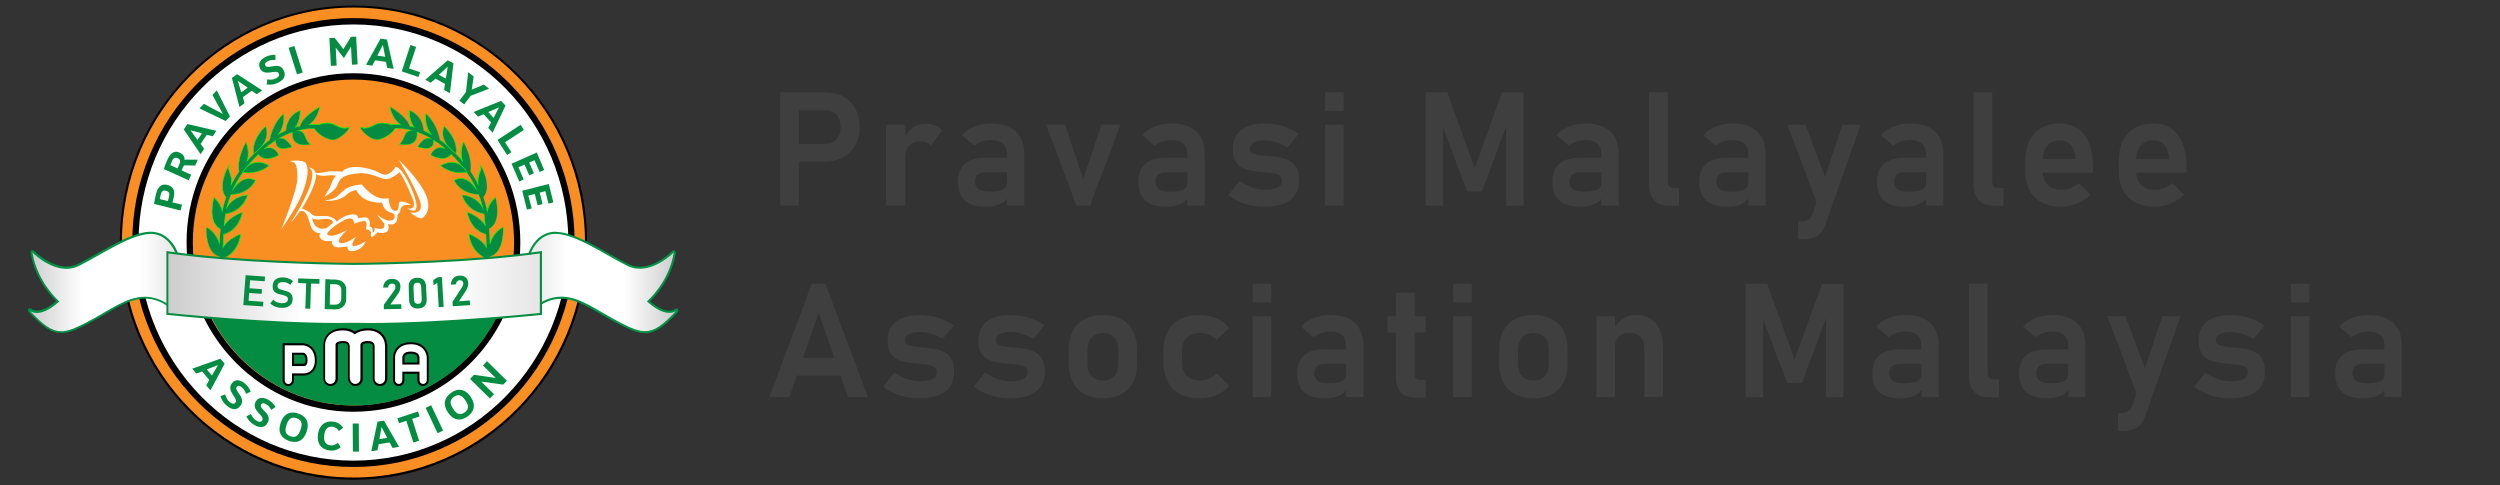 <?xml version="1.0" encoding="utf-8"?>
<!-- Generator: Adobe Illustrator 28.2.0, SVG Export Plug-In . SVG Version: 6.00 Build 0)  -->
<svg version="1.1" id="Layer_1" xmlns="http://www.w3.org/2000/svg" xmlns:xlink="http://www.w3.org/1999/xlink" x="0px" y="0px"
	 viewBox="0 0 268 52" style="enable-background:new 0 0 268 52;" xml:space="preserve">
<rect x="0" y="0" width="268" height="52" fill="#333333" stroke="none"/>
<style type="text/css">
	.st0{display:none;}
	.st1{fill:#F98E23;}
	.st2{fill:#FFFFFF;}
	.st3{fill:#048C42;}
	.st4{fill:#00FF00;}
	.st5{fill:none;}
	.st6{fill:url(#SVGID_1_);}
	.st7{fill:#009245;}
	.st8{fill:url(#SVGID_00000008866137320712884990000008236155950279068040_);}
	.st9{fill:url(#SVGID_00000180348208523843703470000007944605944581663378_);}
	.st10{fill:#058C40;}
	.st11{fill:#3F3F3F;}
</style>
<rect y="-0.44" class="st0" width="268" height="52.44"/>
<g>
	<g>
		<path class="st1" d="M37.89,51.3c-6.66,0-12.92-2.63-17.63-7.41c-4.71-4.78-7.3-11.13-7.3-17.89c0-6.76,2.59-13.11,7.3-17.89
			C24.97,3.33,31.23,0.7,37.89,0.7c6.66,0,12.92,2.63,17.63,7.41s7.3,11.13,7.3,17.89c0,6.76-2.59,13.11-7.3,17.89
			C50.81,48.67,44.55,51.3,37.89,51.3z"/>
		<g>
			<path d="M37.89,0.81C51.6,0.81,62.71,12.09,62.71,26c0,13.91-11.11,25.19-24.82,25.19c-13.71,0-24.82-11.28-24.82-25.19
				C13.07,12.09,24.18,0.81,37.89,0.81 M37.89,0.59c-3.38,0-6.66,0.67-9.75,2c-2.98,1.28-5.66,3.11-7.96,5.45
				c-2.3,2.33-4.11,5.05-5.37,8.08c-1.31,3.13-1.97,6.46-1.97,9.89s0.66,6.76,1.97,9.89c1.26,3.03,3.07,5.74,5.37,8.08
				c2.3,2.33,4.98,4.17,7.96,5.45c3.09,1.33,6.37,2,9.75,2c3.38,0,6.66-0.67,9.75-2c2.98-1.28,5.66-3.11,7.96-5.45
				s4.11-5.05,5.37-8.08c1.31-3.13,1.97-6.46,1.97-9.89s-0.66-6.76-1.97-9.89c-1.26-3.03-3.07-5.74-5.37-8.08s-4.98-4.17-7.96-5.45
				C44.55,1.26,41.27,0.59,37.89,0.59L37.89,0.59z"/>
		</g>
	</g>
	<g>
		<ellipse class="st2" cx="37.89" cy="26" rx="23.38" ry="23.72"/>
		<path d="M37.89,2.62c12.73,0,23.04,10.47,23.04,23.38c0,12.91-10.32,23.38-23.04,23.38S14.85,38.91,14.85,26
			C14.85,13.09,25.16,2.62,37.89,2.62 M37.89,1.94c-3.2,0-6.31,0.64-9.23,1.89c-2.82,1.21-5.36,2.95-7.54,5.16
			c-2.18,2.21-3.89,4.78-5.08,7.65c-1.24,2.97-1.86,6.12-1.86,9.36c0,3.25,0.63,6.4,1.86,9.36c1.19,2.86,2.9,5.44,5.08,7.65
			c2.18,2.21,4.71,3.94,7.54,5.16c2.92,1.25,6.03,1.89,9.23,1.89s6.31-0.64,9.23-1.89c2.82-1.21,5.36-2.95,7.54-5.16
			c2.18-2.21,3.89-4.78,5.08-7.65c1.24-2.97,1.86-6.12,1.86-9.36c0-3.25-0.63-6.4-1.86-9.36c-1.19-2.86-2.9-5.44-5.08-7.65
			c-2.18-2.21-4.71-3.94-7.54-5.16C44.19,2.58,41.09,1.94,37.89,1.94L37.89,1.94z"/>
	</g>
	<g>
		<ellipse class="st1" cx="37.89" cy="26" rx="17.55" ry="17.81"/>
		<g>
			<path d="M37.89,8.53c9.51,0,17.22,7.82,17.22,17.47c0,9.65-7.71,17.47-17.22,17.47c-9.51,0-17.22-7.82-17.22-17.47
				C20.67,16.35,28.38,8.53,37.89,8.53 M37.89,7.85c-4.78,0-9.27,1.89-12.65,5.31C21.86,16.6,20,21.15,20,26
				c0,4.85,1.86,9.4,5.24,12.83s7.87,5.31,12.65,5.31c4.78,0,9.27-1.89,12.65-5.31c3.38-3.43,5.24-7.98,5.24-12.83
				c0-4.85-1.86-9.4-5.24-12.83C47.16,9.74,42.67,7.85,37.89,7.85L37.89,7.85z"/>
		</g>
	</g>
	<path class="st3" d="M37.96,43.47c7.72,0,14.26-5.16,16.44-12.27H21.52C23.7,38.31,30.24,43.47,37.96,43.47z"/>
	<g>
		<path class="st2" d="M32.52,20.44c0.56-1.62,0.54-2.44,0.28-2.92c-0.26-0.48-1.81-0.25-1.81-0.25c0.74,0.08,0.85,0.32,0.89,1.72
			c0.04,1.4-1.74,5.6-1.74,5.6S31.97,22.06,32.52,20.44z"/>
		<path class="st2" d="M43.64,22.32c1.15,0.75,1.39-0.08,0.37-2.33s-1.63-2.11-1.63-2.11s-0.13,0.45-0.78,0.77
			c-0.65,0.32-0.82-0.38-2.65-0.68s-2.23,0.43-2.23,0.43s-1.06-0.13-1.84,0.04c-0.49,0.11-0.85,0.11-1.05,0.1
			c-0.14-0.56-0.7-0.58-0.7-0.58c1.43,0.83-1.95,5.89-1.95,5.89c0.31-0.31,0.64-0.73,0.96-1.2c0.76-0.18,0.84,0.63,1.16,1.54
			c0.33,0.96,1.09,0.79,1.09,0.79s-0.37,0.3,0.06,0.66c0.43,0.36,1.15,0.17,1.15,0.17s-0.13,0.26,0.17,0.56
			c0.3,0.3,1.47,0.04,1.47,0.04c-0.04,0.43,0.3,0.51,0.3,0.51c1.35,0.09,1.78-1.26,1.63-1.07c-0.15,0.19-1.3,0.75-1.39,0.45
			c-0.09-0.3,0.41-0.94,0.41-0.94s-1.28,0.94-1.76,0.66c-0.48-0.28,0.8-1.37,0.8-1.37s0,0-0.8,0.38c-0.8,0.38-1.43,0.24-1.35,0.02
			c0.07-0.23,0.71-0.87,1.82-1.45c1.11-0.58,1.08,0.4,1.08,0.4s0.22-0.13,0.89-0.3c0.67-0.17,0.35,0.87,0.35,0.87
			s0.15-0.02,0.43,0.17s-0.02,0.55,0.17,0.64c0.19,0.09,0.63-0.47,0.63-0.47c1.63,0.38,1.15-0.9,1.15-0.9c1.17,0.32,1-0.96,1-0.96
			s0.32-0.3,0.33-0.58c0.02-0.28,0.35-0.45,0.41-0.47c0.06-0.02,0.71-0.06,0.71-0.06s-0.76-0.41-1.13-0.32
			c-0.37,0.09,0.06,0.98-0.56,0.98s-0.71-1.36-0.71-1.36c-1.52,0.4-2.86-1.47-2.86-1.47s-0.56,0.04-1.09,0.19
			c-0.54,0.15-0.89,0.45-1.43,0.98c-0.54,0.53-1.5,0.53-1.5,0.53c0.69,0.17,1.87-0.07,2.34-0.56s1.09-0.53,1.09-0.53
			c0.71,1.5,2.76,1.35,2.76,1.35c0.34,1.32,1.29,0.91,1.34,1.36c0.06,0.45-0.15,0.55-0.6,0.56c-0.45,0.02-1.31-0.67-1.31-0.67
			c0.32,0.44,0.77,0.94,0.77,0.94c0.3,0.99-1.01,0.49-1.01,0.49c0.08,0.39-0.19,0.55-0.19,0.55c0.04-0.73-0.37-0.68-0.37-0.68
			c0.17-0.56-0.04-0.64-0.13-0.87c-0.09-0.23-1.09,0-1.09,0c0.07-0.49-0.46-0.49-1.08-0.34c-0.61,0.15-1.22,0.72-1.22,0.72
			s0.06-0.24-0.61-0.53c-0.67-0.28-1.67,0.11-2.02-0.28c-0.26-0.3-0.81-0.53-1.07-0.63c0.79-1.25,1.46-2.74,1.51-3.39
			c0.01-0.1,0.01-0.19,0-0.28c0.4,0.22,1,0.18,1.27,0.13c0.32-0.06,0.93,0.02,0.93,0.02c-0.45,0.26-0.58,1.05-0.72,1.28
			c-0.15,0.23-0.59,1-0.59,1s0.58-0.34,0.74-0.49s0.5-0.32,0.76-1s0.85-0.92,2.21-1.04c1.35-0.11,2.23,0.6,2.88,0.62
			c0.65,0.02,1.48-0.75,1.48-0.75c0.28,0.41,0.87,1.52,1.41,2.88C44.75,22.67,43.64,22.32,43.64,22.32z M34.3,23.52
			c0.5-0.08,1.37-0.17,1.39,0.38l-0.7,0.56c0,0-0.54,0.13-0.78,0c-0.24-0.13-0.63-0.28-0.74-1.07C33.47,23.39,33.8,23.6,34.3,23.52z
			"/>
		<path class="st2" d="M45.64,20.85c-0.72-1.66-2.89-3.71-2.89-3.71s1.6,2.58,2.23,4.29c0.63,1.71-1.02,1.34-1.02,1.34
			s0.82,0.66,1.17,0.64C45.47,23.39,46.36,22.5,45.64,20.85z"/>
	</g>
	<g>
		<g>
			<g>
				<path class="st3" d="M23.65,28.42c-0.05-0.18-0.09-0.49-0.11-0.91c-1.56-0.38-1.42-3.09-1.42-3.12l0-0.04l0.04,0.02
					c0.64,0.35,1.12,0.95,1.39,1.75c0.02-0.5,0.04-1.03,0.08-1.56l-0.01-0.01c-1.41-0.76-0.69-3.32-0.68-3.35l0.01-0.04l0.03,0.03
					c0.45,0.43,0.74,0.92,0.86,1.47c0.09-0.51,0.23-1.02,0.4-1.52c-0.98-1.14,0.23-3.28,0.24-3.3l0.1-0.17l-0.05,0.19
					c-0.05,0.21,0.01,0.39,0.1,0.63c0.09,0.24,0.2,0.54,0.2,0.97c0,0.11-0.01,0.22-0.03,0.34c0.24-0.48,0.52-0.95,0.84-1.42
					c-0.28-1.38,0.7-3.07,0.71-3.09l0.03-0.05l0.02,0.06c0.25,0.72,0.28,1.39,0.08,1.98c0.47-0.55,1-1.09,1.58-1.6
					c0.27-0.24,0.55-0.46,0.85-0.68c0.38-1.95,1.46-2.76,1.47-2.77l0.04-0.03l0,0.05c0.07,1.07-0.25,1.75-0.57,2.15
					c0.26-0.15,0.53-0.28,0.79-0.39c0.15-1.76,1.48-2.13,1.5-2.14l0.04-0.01l0,0.04c-0.01,0.76-0.19,1.35-0.52,1.74
					c0.17-0.05,0.34-0.09,0.5-0.13c0.34-1.08,1.99-1.98,2.06-2.02l0.06-0.03l-0.02,0.06c-0.26,1.07-0.75,1.6-1.15,1.85
					c0.15-0.01,0.29-0.02,0.43-0.02c0.19,0,0.37,0.01,0.55,0.03c0.25-0.09,0.63-0.19,1.01-0.19c0.26,0,0.48,0.05,0.67,0.14
					c0.59,0.3,0.9,0.41,1.17,0.41c0.12,0,0.24-0.02,0.36-0.07c0.02-0.01,0.04-0.01,0.05-0.01c0.03,0,0.05,0.02,0.05,0.03
					c0.02,0.03,0.01,0.08-0.03,0.15c-0.19,0.34-1.03,1.16-1.73,1.16c0,0,0,0,0,0c-0.07,0-0.13-0.01-0.19-0.02
					c-0.79-0.19-1.53-0.77-1.75-1.2c-0.04,0-0.08,0-0.12,0c-0.53,0-1.07,0.07-1.62,0.21c0.28,0.03,0.57,0.16,0.7,0.51
					c0.25,0.7,0.55,0.95,0.55,0.95l0.04,0.04l-0.06,0.01c-0.01,0-0.23,0.05-0.53,0.05c-0.33,0-0.78-0.07-1.07-0.38
					c-0.21-0.23-0.29-0.56-0.25-0.99c-0.48,0.17-0.96,0.39-1.43,0.66c0.06-0.01,0.14-0.02,0.21-0.02c0.23,0,0.44,0.09,0.61,0.26
					c0.51,0.5,0.53,0.65,0.53,0.66v0.02l-0.02,0.01c0,0-0.44,0.17-0.86,0.17c-0.29,0-0.51-0.08-0.65-0.23
					c-0.13-0.15-0.2-0.36-0.18-0.65c-0.41,0.26-0.81,0.56-1.19,0.89c0.05-0.02,0.1-0.03,0.16-0.05c0.12-0.03,0.23-0.05,0.34-0.05
					c0.72,0,1,0.76,1.01,0.77l0.01,0.02l-0.02,0.01c-0.44,0.25-0.84,0.37-1.2,0.37c-0.55,0-0.85-0.29-0.97-0.45
					c-1.2,1.17-2.12,2.44-2.73,3.78l0.04-0.06c0.64-0.93,1.26-1.13,1.67-1.13c0.41,0,0.68,0.19,0.69,0.2l0.02,0.02l-0.01,0.02
					c-0.78,1.36-2.18,1.47-2.59,1.47l-0.02,0c-0.19,0.47-0.34,0.96-0.45,1.44c0.72-1.34,2.17-1.38,2.19-1.38l0.04,0l-0.01,0.04
					c-0.54,1.64-2,1.94-2.34,1.98c0,0.01,0,0.02-0.01,0.03c0,0.02-0.01,0.04-0.01,0.06c-0.04,0.28-0.09,0.7-0.13,1.18
					c0.61-1.03,1.88-1.42,1.9-1.43l0.05-0.01l-0.01,0.05c-0.39,1.72-1.51,2.19-2,2.31c-0.03,0.5-0.05,0.98-0.06,1.41
					c0.53-0.95,1.84-1.42,1.85-1.43l0.04-0.02l-0.01,0.05c-0.25,1.75-1.38,2.38-1.87,2.58c0.02,0.27,0.04,0.47,0.08,0.6l0.01,0.03
					l-0.37,0.11L23.65,28.42z"/>
				<path class="st4" d="M34.25,11.51c-0.28,1.12-0.79,1.65-1.24,1.9c0.2-0.02,0.38-0.02,0.55-0.02c0.21,0,0.4,0.01,0.55,0.03
					c0.27-0.09,0.64-0.19,1-0.19c0.23,0,0.45,0.04,0.65,0.14c0.56,0.29,0.9,0.41,1.18,0.41c0.13,0,0.25-0.02,0.37-0.07
					c0.02-0.01,0.03-0.01,0.04-0.01c0.23,0-0.85,1.27-1.71,1.27c-0.06,0-0.13-0.01-0.19-0.02c-0.82-0.2-1.55-0.81-1.73-1.2
					c-0.04,0-0.09,0-0.14,0c-0.47,0-1.08,0.06-1.8,0.26c0,0,0,0,0.01,0c0.3,0,0.69,0.09,0.84,0.5c0.26,0.72,0.56,0.96,0.56,0.96
					s-0.23,0.05-0.52,0.05c-0.58,0-1.41-0.2-1.29-1.39c-0.54,0.18-1.13,0.45-1.75,0.84c0.08-0.04,0.27-0.14,0.5-0.14
					c0.19,0,0.4,0.06,0.59,0.25c0.52,0.51,0.52,0.64,0.52,0.64s-0.43,0.17-0.85,0.17c-0.43,0-0.86-0.18-0.8-0.9
					c-0.42,0.27-0.86,0.59-1.3,0.97c-0.02,0.01-0.03,0.03-0.05,0.04c0.08-0.03,0.18-0.06,0.29-0.1c0.12-0.04,0.23-0.05,0.34-0.05
					c0.71,0,0.98,0.75,0.98,0.75c-0.48,0.27-0.88,0.37-1.19,0.37c-0.58,0-0.87-0.33-0.97-0.46c-1.3,1.26-2.27,2.63-2.88,4.1
					l0.21-0.32c0.62-0.9,1.21-1.12,1.65-1.12c0.41,0,0.67,0.2,0.67,0.2c-0.78,1.36-2.19,1.45-2.57,1.45c-0.02,0-0.03,0-0.04,0
					c-0.22,0.55-0.39,1.11-0.51,1.69c0.68-1.54,2.27-1.58,2.27-1.58c-0.54,1.64-2,1.92-2.34,1.97c-0.01,0.04-0.01,0.07-0.02,0.11
					c-0.05,0.32-0.1,0.78-0.14,1.31c0.58-1.11,1.94-1.52,1.94-1.52c-0.4,1.73-1.54,2.18-2,2.3c-0.03,0.52-0.05,1.06-0.06,1.55
					c0.49-1.02,1.89-1.52,1.89-1.52c-0.26,1.79-1.45,2.4-1.87,2.57c0.02,0.27,0.04,0.49,0.08,0.62l-0.32,0.1
					c-0.06-0.2-0.09-0.52-0.11-0.93c-1.58-0.36-1.42-3.1-1.42-3.1c0.83,0.45,1.23,1.23,1.42,1.89c0.02-0.61,0.05-1.26,0.1-1.83
					c-0.02,0.05-0.03,0.07-0.03,0.07c-1.41-0.75-0.67-3.31-0.67-3.31c0.55,0.52,0.79,1.09,0.88,1.6c0.1-0.57,0.24-1.13,0.43-1.67
					c-1-1.13,0.23-3.28,0.23-3.28c-0.11,0.45,0.3,0.77,0.3,1.6c0,0.18-0.03,0.36-0.06,0.53c0.26-0.55,0.57-1.09,0.93-1.61
					c-0.29-1.39,0.71-3.08,0.71-3.08c0.32,0.91,0.23,1.61,0.03,2.11c0.49-0.59,1.05-1.16,1.68-1.71c0.29-0.25,0.58-0.48,0.86-0.68
					c0.38-1.97,1.46-2.77,1.46-2.77c0.07,1.14-0.29,1.84-0.67,2.25c0.32-0.19,0.64-0.35,0.94-0.48c0.15-1.77,1.48-2.13,1.48-2.13
					c-0.02,0.94-0.28,1.48-0.58,1.8c0.21-0.06,0.42-0.12,0.61-0.16C32.53,12.44,34.25,11.51,34.25,11.51 M34.33,11.4l-0.11,0.06
					c-0.07,0.04-1.71,0.93-2.07,2.02c-0.13,0.03-0.27,0.06-0.41,0.1c0.3-0.39,0.46-0.96,0.47-1.69l0-0.07l-0.07,0.02
					c-0.01,0-1.35,0.38-1.52,2.14c-0.22,0.1-0.44,0.21-0.66,0.33c0.29-0.42,0.56-1.07,0.5-2.06l-0.01-0.1l-0.08,0.06
					c-0.04,0.03-1.09,0.83-1.48,2.78c-0.3,0.21-0.57,0.43-0.84,0.67c-0.54,0.48-1.05,0.98-1.5,1.5c0.16-0.57,0.12-1.2-0.12-1.87
					l-0.04-0.11l-0.06,0.1c-0.04,0.07-1,1.71-0.72,3.1c-0.29,0.42-0.54,0.84-0.76,1.27c0.01-0.06,0.01-0.12,0.01-0.18
					c0-0.43-0.11-0.74-0.2-0.98c-0.08-0.23-0.15-0.41-0.1-0.61l0.09-0.39l-0.2,0.34c-0.05,0.09-1.22,2.17-0.25,3.32
					c-0.15,0.45-0.28,0.91-0.37,1.38c-0.14-0.51-0.42-0.97-0.84-1.36l-0.07-0.06l-0.03,0.09c-0.03,0.11-0.74,2.61,0.69,3.38
					c-0.03,0.47-0.06,0.95-0.08,1.4c-0.27-0.73-0.74-1.29-1.35-1.62L22.1,24.3l0,0.09c-0.01,0.11-0.14,2.74,1.42,3.14
					c0.02,0.41,0.05,0.71,0.11,0.9l0.02,0.05l0.05-0.02l0.32-0.1l0.05-0.02l-0.02-0.05c-0.04-0.12-0.06-0.31-0.08-0.57
					c0.51-0.21,1.62-0.85,1.87-2.59l0.01-0.09l-0.09,0.03c-0.05,0.02-1.25,0.45-1.81,1.35c0.01-0.4,0.03-0.84,0.05-1.29
					c0.5-0.13,1.61-0.62,2-2.33l0.02-0.09l-0.09,0.03c-0.05,0.02-1.22,0.38-1.85,1.34c0.04-0.43,0.08-0.8,0.12-1.06
					c0-0.02,0.01-0.04,0.01-0.06c0,0,0-0.01,0-0.01c0.38-0.06,1.81-0.38,2.34-2l0.02-0.08l-0.08,0c-0.01,0-1.36,0.04-2.12,1.23
					c0.1-0.41,0.24-0.82,0.39-1.23c0,0,0,0,0.01,0c0.41,0,1.83-0.11,2.62-1.48l0.03-0.04l-0.04-0.03c-0.01-0.01-0.28-0.21-0.7-0.21
					c-0.38,0-0.95,0.17-1.55,0.95c0.6-1.23,1.46-2.39,2.57-3.47c0.13,0.16,0.44,0.43,0.97,0.43c0.36,0,0.77-0.13,1.21-0.37
					l0.04-0.02l-0.02-0.05c0-0.01-0.29-0.78-1.03-0.78c-0.11,0-0.23,0.02-0.35,0.05c-0.01,0-0.02,0.01-0.03,0.01
					c0.34-0.28,0.68-0.54,1.04-0.77c0,0.26,0.06,0.47,0.19,0.61c0.15,0.16,0.37,0.24,0.67,0.24c0.43,0,0.85-0.17,0.87-0.17
					l0.04-0.01v-0.04c0-0.04-0.04-0.19-0.54-0.68c-0.18-0.18-0.4-0.27-0.63-0.27c-0.02,0-0.04,0-0.07,0
					c0.41-0.23,0.83-0.42,1.26-0.57c-0.03,0.41,0.06,0.74,0.26,0.97c0.29,0.33,0.75,0.39,1.09,0.39c0.3,0,0.52-0.05,0.53-0.05
					l0.11-0.03l-0.09-0.07c0,0-0.29-0.25-0.54-0.94c-0.1-0.26-0.3-0.43-0.58-0.5c0.5-0.12,1-0.18,1.48-0.18c0.03,0,0.07,0,0.1,0
					c0.23,0.44,0.97,1.01,1.76,1.2c0.06,0.02,0.13,0.02,0.2,0.02c0.81,0,1.8-1.07,1.8-1.3c0-0.05-0.04-0.09-0.09-0.09
					c-0.02,0-0.04,0-0.06,0.01c-0.13,0.05-0.24,0.07-0.36,0.07c-0.26,0-0.58-0.11-1.16-0.4c-0.19-0.1-0.42-0.15-0.68-0.15
					c-0.38,0-0.75,0.1-1.01,0.19c-0.17-0.02-0.36-0.03-0.54-0.03c-0.11,0-0.22,0-0.33,0.01c0.38-0.28,0.83-0.8,1.07-1.81L34.33,11.4
					L34.33,11.4z"/>
			</g>
			<g>
				<path class="st3" d="M27.19,16.43c-0.24-1.52,1.24-2.85,1.25-2.87l0.03-0.03l0.01,0.04c0.63,1.62-1.23,2.86-1.25,2.88
					l-0.04,0.02L27.19,16.43z"/>
				<path class="st4" d="M28.46,13.58c0.63,1.62-1.24,2.84-1.24,2.84C26.98,14.9,28.46,13.58,28.46,13.58 M28.48,13.49l-0.06,0.05
					c-0.02,0.01-1.5,1.36-1.26,2.89l0.01,0.09l0.07-0.05c0.02-0.01,1.9-1.27,1.26-2.91L28.48,13.49L28.48,13.49z"/>
			</g>
			<g>
				<path class="st3" d="M26.64,18.52c-0.35,0-0.58-0.05-0.59-0.05L26,18.46l0.33-0.41c0.38-0.43,0.83-0.65,1.34-0.65
					c0.63,0,1.14,0.33,1.14,0.34l0.03,0.02l-0.03,0.02C28.07,18.39,27.22,18.52,26.64,18.52C26.64,18.52,26.64,18.52,26.64,18.52z"
					/>
				<path class="st4" d="M27.67,17.43c0.63,0,1.13,0.33,1.13,0.33c-0.75,0.61-1.6,0.73-2.16,0.73c-0.36,0-0.59-0.05-0.59-0.05
					l0.3-0.38C26.77,17.57,27.25,17.43,27.67,17.43 M27.67,17.37c-0.52,0-0.98,0.22-1.36,0.65L26,18.4l-0.06,0.07l0.09,0.02
					c0.01,0,0.24,0.05,0.6,0.05c0.59,0,1.44-0.13,2.19-0.74l0.06-0.05l-0.06-0.04C28.8,17.7,28.31,17.37,27.67,17.37L27.67,17.37z"
					/>
			</g>
		</g>
		<g>
			<g>
				<path class="st3" d="M52.05,28.33l0.01-0.03c0.04-0.12,0.06-0.32,0.08-0.6c-0.49-0.2-1.62-0.83-1.87-2.58l-0.01-0.05l0.04,0.02
					c0.01,0,1.32,0.48,1.85,1.43c-0.01-0.43-0.03-0.92-0.06-1.41c-0.49-0.13-1.6-0.6-2-2.31l-0.01-0.05l0.05,0.01
					c0.01,0,1.29,0.4,1.9,1.43c-0.04-0.48-0.09-0.9-0.13-1.18c0-0.02-0.01-0.04-0.01-0.06c0-0.01,0-0.02-0.01-0.03
					c-0.34-0.05-1.8-0.35-2.34-1.98l-0.01-0.04l0.04,0c0.02,0,1.47,0.05,2.19,1.38c-0.11-0.48-0.26-0.96-0.45-1.44l-0.03,0
					c-0.41,0-1.81-0.11-2.59-1.47l-0.01-0.02l0.02-0.02c0.01-0.01,0.28-0.2,0.69-0.2c0.41,0,1.03,0.2,1.67,1.13l0.04,0.06
					c-0.61-1.34-1.53-2.61-2.73-3.78c-0.12,0.15-0.42,0.45-0.97,0.45c-0.36,0-0.76-0.12-1.2-0.37l-0.02-0.01l0.01-0.02
					c0-0.01,0.28-0.77,1.01-0.77c0.11,0,0.23,0.02,0.34,0.05c0.05,0.02,0.11,0.03,0.16,0.05c-0.38-0.33-0.78-0.63-1.19-0.89
					c0.01,0.28-0.05,0.5-0.18,0.65c-0.14,0.15-0.36,0.23-0.65,0.23c-0.42,0-0.86-0.17-0.86-0.17l-0.02-0.01v-0.02
					c0-0.01,0.01-0.16,0.53-0.66c0.18-0.17,0.38-0.26,0.61-0.26c0.08,0,0.15,0.01,0.21,0.02c-0.47-0.27-0.95-0.49-1.43-0.66
					c0.04,0.42-0.05,0.76-0.25,0.99c-0.28,0.32-0.73,0.38-1.07,0.38c-0.29,0-0.52-0.05-0.53-0.05l-0.06-0.01l0.04-0.04
					c0,0,0.29-0.25,0.55-0.95c0.13-0.35,0.42-0.47,0.7-0.51c-0.55-0.14-1.09-0.21-1.62-0.21c-0.04,0-0.08,0-0.12,0
					c-0.22,0.43-0.96,1.01-1.75,1.2c-0.06,0.01-0.13,0.02-0.19,0.02c-0.8,0-1.77-1.05-1.77-1.27c0-0.02,0.01-0.04,0.02-0.04
					c0.01-0.01,0.03-0.02,0.04-0.02c0.02,0,0.03,0,0.05,0.01c0.13,0.05,0.25,0.07,0.36,0.07c0.27,0,0.59-0.11,1.17-0.41
					c0.19-0.09,0.41-0.14,0.67-0.14c0.37,0,0.75,0.1,1.01,0.19c0.18-0.02,0.36-0.03,0.55-0.03c0.14,0,0.29,0.01,0.43,0.02
					c-0.4-0.25-0.88-0.78-1.15-1.85l-0.02-0.06l0.06,0.03c0.07,0.04,1.72,0.94,2.06,2.02c0.17,0.04,0.34,0.08,0.5,0.13
					c-0.33-0.39-0.5-0.98-0.52-1.74l0-0.04l0.04,0.01c0.01,0,1.34,0.38,1.5,2.14c0.26,0.12,0.53,0.25,0.79,0.39
					c-0.32-0.4-0.64-1.08-0.57-2.15l0-0.05l0.04,0.03c0.01,0.01,1.09,0.83,1.47,2.77c0.3,0.21,0.58,0.44,0.85,0.68
					c0.58,0.51,1.11,1.04,1.58,1.6c-0.2-0.6-0.17-1.26,0.08-1.98l0.02-0.06l0.03,0.05c0.01,0.02,1,1.71,0.71,3.09
					c0.32,0.46,0.6,0.94,0.84,1.42c-0.02-0.12-0.03-0.23-0.03-0.34c0-0.43,0.11-0.73,0.2-0.97c0.08-0.23,0.15-0.41,0.1-0.63
					l-0.05-0.19l0.1,0.17c0.01,0.02,1.22,2.16,0.24,3.3c0.17,0.49,0.3,1,0.4,1.52c0.12-0.55,0.41-1.05,0.86-1.47l0.03-0.03
					l0.01,0.04c0.01,0.03,0.73,2.59-0.68,3.35l-0.01,0.01c0.04,0.53,0.07,1.06,0.08,1.56c0.26-0.8,0.74-1.4,1.39-1.75l0.04-0.02
					l0,0.04c0,0.03,0.14,2.74-1.42,3.12c-0.02,0.42-0.05,0.73-0.11,0.91l-0.01,0.03L52.05,28.33z"/>
				<path class="st4" d="M41.83,11.51c0,0,1.72,0.93,2.05,2.02c0.2,0.04,0.4,0.09,0.61,0.16c-0.3-0.31-0.56-0.85-0.58-1.8
					c0,0,1.33,0.36,1.48,2.13c0.3,0.13,0.62,0.29,0.94,0.48c-0.38-0.42-0.74-1.11-0.67-2.25c0,0,1.08,0.8,1.46,2.77
					c0.28,0.2,0.57,0.43,0.86,0.68c0.63,0.55,1.19,1.12,1.68,1.71c-0.2-0.5-0.29-1.2,0.03-2.11c0,0,1,1.69,0.71,3.08
					c0.36,0.52,0.67,1.06,0.93,1.61c-0.04-0.17-0.06-0.35-0.06-0.53c0-0.83,0.41-1.15,0.3-1.6c0,0,1.23,2.15,0.23,3.28
					c0.19,0.55,0.33,1.1,0.43,1.67c0.09-0.51,0.33-1.08,0.88-1.6c0,0,0.74,2.56-0.67,3.31c0,0-0.01-0.03-0.03-0.07
					c0.04,0.58,0.08,1.22,0.1,1.83c0.19-0.67,0.59-1.44,1.42-1.89c0,0,0.16,2.74-1.42,3.1c-0.02,0.4-0.05,0.73-0.11,0.93l-0.32-0.1
					c0.04-0.14,0.07-0.35,0.08-0.62c-0.42-0.16-1.61-0.78-1.87-2.57c0,0,1.4,0.5,1.89,1.52c-0.01-0.49-0.03-1.03-0.06-1.55
					c-0.46-0.11-1.6-0.57-2-2.3c0,0,1.36,0.41,1.94,1.52c-0.04-0.53-0.09-0.99-0.14-1.31c-0.01-0.04-0.01-0.07-0.02-0.11
					c-0.34-0.04-1.8-0.33-2.34-1.97c0,0,1.59,0.03,2.27,1.58c-0.12-0.58-0.29-1.14-0.51-1.69c-0.01,0-0.03,0-0.04,0
					c-0.39,0-1.79-0.1-2.57-1.45c0,0,0.26-0.2,0.67-0.2c0.43,0,1.03,0.22,1.65,1.12l0.21,0.32c-0.61-1.47-1.58-2.84-2.88-4.1
					c-0.1,0.13-0.39,0.46-0.97,0.46c-0.31,0-0.7-0.09-1.19-0.37c0,0,0.27-0.75,0.98-0.75c0.1,0,0.21,0.02,0.34,0.05
					c0.11,0.03,0.21,0.06,0.29,0.1c-0.02-0.01-0.03-0.03-0.05-0.04c-0.44-0.39-0.88-0.71-1.3-0.97c0.06,0.72-0.37,0.9-0.8,0.9
					c-0.42,0-0.85-0.17-0.85-0.17s0-0.13,0.52-0.64c0.2-0.19,0.41-0.25,0.59-0.25c0.23,0,0.42,0.09,0.5,0.14
					c-0.62-0.39-1.21-0.66-1.75-0.84c0.13,1.19-0.71,1.39-1.29,1.39c-0.29,0-0.52-0.05-0.52-0.05s0.3-0.24,0.56-0.96
					c0.15-0.41,0.54-0.5,0.84-0.5c0,0,0,0,0.01,0c-0.72-0.2-1.33-0.26-1.8-0.26c-0.05,0-0.09,0-0.14,0c-0.19,0.4-0.92,1.01-1.73,1.2
					c-0.06,0.01-0.12,0.02-0.19,0.02c-0.86,0-1.94-1.27-1.71-1.27c0.01,0,0.03,0,0.04,0.01c0.13,0.05,0.25,0.07,0.37,0.07
					c0.29,0,0.62-0.12,1.18-0.41c0.2-0.1,0.43-0.14,0.65-0.14c0.36,0,0.73,0.1,1,0.19c0.15-0.02,0.34-0.03,0.55-0.03
					c0.17,0,0.35,0.01,0.55,0.02C42.62,13.16,42.11,12.63,41.83,11.51 M41.75,11.4l0.03,0.12c0.25,1.01,0.69,1.53,1.07,1.81
					c-0.11-0.01-0.22-0.01-0.33-0.01c-0.19,0-0.37,0.01-0.54,0.03c-0.26-0.09-0.63-0.19-1.01-0.19c-0.26,0-0.49,0.05-0.68,0.15
					c-0.58,0.29-0.9,0.4-1.16,0.4c-0.12,0-0.23-0.02-0.36-0.07c-0.02-0.01-0.05-0.01-0.06-0.01c-0.03,0-0.05,0.01-0.06,0.02
					c-0.01,0.01-0.02,0.03-0.02,0.06c0,0.23,0.99,1.3,1.8,1.3c0.07,0,0.14-0.01,0.2-0.02c0.78-0.19,1.53-0.77,1.76-1.2
					c0.03,0,0.07,0,0.1,0c0.48,0,0.98,0.06,1.48,0.18c-0.29,0.07-0.49,0.24-0.58,0.5c-0.25,0.69-0.54,0.93-0.54,0.94l-0.09,0.07
					l0.11,0.03c0.01,0,0.24,0.05,0.53,0.05c0.34,0,0.8-0.07,1.09-0.39c0.2-0.23,0.29-0.56,0.26-0.97c0.42,0.15,0.84,0.34,1.26,0.57
					c-0.02,0-0.04,0-0.07,0c-0.24,0-0.45,0.09-0.63,0.27c-0.5,0.49-0.54,0.64-0.54,0.68v0.04l0.04,0.01
					c0.02,0.01,0.44,0.17,0.87,0.17c0.3,0,0.52-0.08,0.67-0.24c0.13-0.14,0.2-0.35,0.19-0.61c0.35,0.23,0.7,0.49,1.04,0.77
					c-0.01,0-0.02-0.01-0.03-0.01c-0.12-0.04-0.24-0.05-0.35-0.05c-0.74,0-1.03,0.78-1.03,0.78l-0.02,0.05l0.04,0.02
					c0.44,0.25,0.85,0.37,1.21,0.37c0.54,0,0.84-0.27,0.97-0.43c1.1,1.08,1.97,2.24,2.57,3.47c-0.6-0.78-1.17-0.95-1.55-0.95
					c-0.42,0-0.69,0.2-0.71,0.21l-0.04,0.03l0.03,0.04c0.79,1.37,2.2,1.48,2.62,1.48c0,0,0,0,0.01,0c0.16,0.41,0.29,0.82,0.39,1.23
					c-0.76-1.19-2.1-1.23-2.12-1.23l-0.08,0l0.02,0.08c0.53,1.62,1.97,1.94,2.34,2c0,0,0,0.01,0,0.01c0,0.02,0.01,0.04,0.01,0.06
					c0.04,0.26,0.08,0.63,0.12,1.06c-0.63-0.96-1.8-1.32-1.85-1.34l-0.09-0.03l0.02,0.09c0.39,1.71,1.5,2.2,2,2.33
					c0.03,0.45,0.04,0.89,0.05,1.29c-0.56-0.9-1.76-1.33-1.81-1.35l-0.09-0.03l0.01,0.09c0.25,1.74,1.36,2.39,1.87,2.59
					c-0.02,0.26-0.04,0.45-0.08,0.57l-0.02,0.05l0.05,0.02l0.32,0.1l0.05,0.02l0.02-0.05c0.05-0.18,0.09-0.48,0.11-0.9
					c1.56-0.4,1.43-3.03,1.42-3.14l-0.01-0.09l-0.08,0.04c-0.61,0.33-1.07,0.89-1.35,1.62c-0.02-0.45-0.04-0.92-0.08-1.4
					c1.43-0.77,0.72-3.27,0.69-3.38l-0.03-0.09l-0.07,0.06c-0.42,0.4-0.7,0.86-0.84,1.36c-0.09-0.47-0.22-0.93-0.37-1.38
					c0.98-1.16-0.2-3.23-0.25-3.32l-0.2-0.34l0.09,0.39c0.05,0.2-0.02,0.38-0.1,0.61c-0.09,0.24-0.2,0.54-0.2,0.98
					c0,0.06,0,0.12,0.01,0.18c-0.22-0.43-0.48-0.86-0.76-1.27c0.28-1.39-0.68-3.03-0.72-3.1l-0.06-0.1l-0.04,0.11
					c-0.24,0.68-0.28,1.3-0.12,1.87c-0.45-0.52-0.95-1.02-1.5-1.5c-0.27-0.24-0.55-0.46-0.85-0.67c-0.38-1.95-1.43-2.75-1.48-2.78
					l-0.08-0.06l-0.01,0.1c-0.06,0.99,0.2,1.65,0.5,2.06c-0.22-0.12-0.44-0.23-0.66-0.33c-0.16-1.76-1.5-2.14-1.52-2.14l-0.07-0.02
					l0,0.07c0.01,0.73,0.17,1.3,0.47,1.69c-0.14-0.04-0.27-0.07-0.41-0.1c-0.36-1.09-2-1.98-2.07-2.02L41.75,11.4L41.75,11.4z"/>
			</g>
			<g>
				<path class="st3" d="M48.85,16.45c-0.02-0.01-1.89-1.25-1.25-2.88l0.01-0.04l0.03,0.03c0.01,0.01,1.49,1.35,1.25,2.87
					l-0.01,0.04L48.85,16.45z"/>
				<path class="st4" d="M47.62,13.58c0,0,1.48,1.32,1.24,2.84C48.86,16.42,46.99,15.2,47.62,13.58 M47.6,13.49l-0.03,0.07
					c-0.64,1.64,1.25,2.9,1.26,2.91l0.07,0.05l0.01-0.09c0.24-1.54-1.25-2.88-1.26-2.89L47.6,13.49L47.6,13.49z"/>
			</g>
			<g>
				<path class="st3" d="M49.44,18.52c-0.58,0-1.43-0.13-2.17-0.73l-0.03-0.02l0.03-0.02c0.01,0,0.51-0.34,1.14-0.34
					c0.52,0,0.97,0.22,1.34,0.64l0.33,0.41l-0.04,0.01C50.03,18.47,49.8,18.52,49.44,18.52z"/>
				<path class="st4" d="M48.41,17.43c0.42,0,0.89,0.15,1.32,0.63l0.3,0.38c0,0-0.23,0.05-0.59,0.05c-0.56,0-1.41-0.12-2.16-0.73
					C47.29,17.76,47.78,17.43,48.41,17.43 M48.41,17.37L48.41,17.37c-0.64,0-1.14,0.33-1.16,0.34l-0.06,0.04l0.06,0.05
					c0.75,0.61,1.61,0.74,2.19,0.74c0.36,0,0.59-0.05,0.6-0.05l0.09-0.02l-0.06-0.07l-0.3-0.38C49.4,17.59,48.94,17.37,48.41,17.37
					L48.41,17.37z"/>
			</g>
		</g>
	</g>
	<g>
		<g>
			<path class="st2" d="M30.91,41.27c-0.28,0-0.5-0.23-0.5-0.51V36.9h2.06c0.38,0,1.39,0.31,1.39,1.7c0.01,0.11,0.02,0.71-0.37,1.14
				c-0.17,0.18-0.47,0.4-0.96,0.4h-1.11v0.62C31.41,41.04,31.18,41.27,30.91,41.27z M32.52,39.13c0.16,0,0.21-0.05,0.23-0.07
				c0.1-0.11,0.11-0.34,0.11-0.4l0-0.03c0-0.68-0.35-0.7-0.39-0.7h-1.06v1.2H32.52z"/>
			<path d="M32.47,37.02c0.36,0,1.27,0.29,1.28,1.59c0.01,0.12,0.01,0.67-0.34,1.06c-0.15,0.16-0.43,0.36-0.88,0.36H31.3v0.36v0.09
				v0.23v0.06c0,0.22-0.17,0.4-0.39,0.4c-0.22,0-0.39-0.18-0.39-0.4v-0.06v-0.23v-0.09v-3.37H32.47 M31.3,39.24h1.22
				c0.21,0,0.29-0.08,0.31-0.11c0.13-0.14,0.14-0.42,0.14-0.48l0-0.03c0-0.79-0.45-0.81-0.5-0.81H31.3V39.24 M32.47,36.79h-1.95
				H30.3v0.23v3.37v0.09v0.23v0.06c0,0.34,0.27,0.62,0.61,0.62c0.34,0,0.61-0.28,0.61-0.62v-0.06v-0.23v-0.09v-0.13h1
				c0.54,0,0.86-0.24,1.04-0.43c0.41-0.44,0.41-1.04,0.4-1.22C33.96,37.12,32.88,36.79,32.47,36.79L32.47,36.79z M31.52,38.03h0.95
				c0.03,0,0.28,0.02,0.28,0.58v0l0,0l0,0.03l0,0l0,0c0,0.06-0.02,0.25-0.08,0.31c-0.03,0.03-0.11,0.04-0.15,0.04h-1V38.03
				L31.52,38.03z"/>
		</g>
		<g>
			<path class="st2" d="M40.73,41.27c-0.37,0-0.67-0.3-0.67-0.68l0-3.36l0,0l0-0.09c0-0.02,0-0.22-0.11-0.33
				c-0.09-0.1-0.27-0.15-0.51-0.15c-0.3,0-0.52,0.06-0.61,0.16c-0.04,0.04-0.05,0.1-0.06,0.11l0,0.02v3.64
				c0,0.37-0.3,0.68-0.67,0.68c-0.31,0-0.57-0.21-0.65-0.51c-0.03-0.08-0.05-0.17-0.05-0.26v-0.36h0l0-2.95l0,0l0-0.05
				c0-0.02,0-0.22-0.11-0.33c-0.09-0.1-0.27-0.15-0.51-0.15c-0.3,0-0.52,0.06-0.61,0.16c-0.04,0.04-0.05,0.1-0.06,0.11l0,0.02
				l0,3.64c0,0.37-0.3,0.68-0.67,0.68c-0.37,0-0.67-0.3-0.67-0.68v-3.63c0-0.14,0.02-0.65,0.42-1.08c0.36-0.39,0.89-0.59,1.59-0.59
				c0.52,0,0.95,0.13,1.28,0.39c0.35-0.26,0.81-0.39,1.37-0.39c0.8,0,1.26,0.32,1.5,0.59c0.46,0.51,0.46,1.14,0.45,1.32l0,3.37
				C41.4,40.97,41.1,41.27,40.73,41.27z"/>
			<path d="M39.44,35.42c0.76,0,1.19,0.3,1.42,0.56c0.43,0.48,0.43,1.08,0.42,1.24v3.13v0.04v0.21c0,0.31-0.25,0.56-0.56,0.56
				s-0.56-0.25-0.56-0.56l0-0.24h0l0-3.2l0,0c0,0,0,0,0,0v0c0,0,0.01-0.25-0.14-0.42c-0.11-0.12-0.31-0.18-0.59-0.18
				c-0.33,0-0.58,0.07-0.7,0.19c-0.08,0.08-0.09,0.18-0.09,0.18l0,0.04v3.29v0.13v0.21c0,0.31-0.25,0.56-0.56,0.56
				c-0.26,0-0.48-0.19-0.54-0.43c-0.03-0.07-0.05-0.14-0.05-0.22v-0.24h0l0-3.11l0,0l0,0l0,0l0,0c0,0,0.01-0.25-0.14-0.42
				c-0.11-0.12-0.31-0.18-0.59-0.18c-0.33,0-0.58,0.07-0.7,0.19c-0.08,0.08-0.09,0.18-0.09,0.18l0,0.04v3.29v0.13v0.21
				c0,0.31-0.25,0.56-0.56,0.56c-0.31,0-0.56-0.25-0.56-0.56v-0.21v-0.13v-3.29c0-0.13,0.02-0.6,0.39-1
				c0.34-0.37,0.84-0.55,1.51-0.55c0.63,0,1.03,0.21,1.28,0.42C38.41,35.56,38.87,35.42,39.44,35.42 M39.44,35.19
				c-0.55,0-1.01,0.12-1.37,0.36c-0.34-0.24-0.78-0.36-1.28-0.36c-0.73,0-1.29,0.21-1.67,0.62c-0.43,0.46-0.45,1-0.45,1.16v3.28
				v0.13v0.21c0,0.44,0.35,0.79,0.78,0.79c0.43,0,0.78-0.35,0.78-0.79v-0.21v-0.13v-3.29v0l0,0l0-0.01c0-0.01,0.01-0.03,0.03-0.05
				c0.05-0.06,0.22-0.12,0.53-0.12c0.21,0,0.37,0.04,0.43,0.11c0.07,0.07,0.08,0.21,0.08,0.25l0,0.1l0,0l0,2.79h0l0,0.23v0.24
				c0,0.1,0.02,0.2,0.06,0.3c0.09,0.35,0.4,0.59,0.75,0.59c0.43,0,0.78-0.35,0.78-0.79v-0.21v-0.13v-3.29v0l0,0l0-0.01
				c0-0.01,0.01-0.03,0.03-0.05c0.05-0.06,0.22-0.12,0.53-0.12c0.29,0,0.39,0.07,0.43,0.11c0.06,0.07,0.08,0.2,0.08,0.25l0,0.17l0,0
				l0,2.86l0,0.18l0,0.24c0,0.44,0.35,0.79,0.78,0.79c0.43,0,0.78-0.35,0.78-0.79v-0.21v-0.04v-3.13c0.01-0.2,0-0.86-0.48-1.4
				C40.77,35.53,40.29,35.19,39.44,35.19L39.44,35.19z"/>
		</g>
		<g>
			<path class="st2" d="M45.36,41.27c-0.28,0-0.5-0.23-0.5-0.51v-0.81h-1.61v0.81c0,0.28-0.22,0.51-0.5,0.51
				c-0.28,0-0.5-0.23-0.5-0.51v-2.45c0-0.06,0-0.59,0.42-1.02c0.32-0.34,0.79-0.51,1.38-0.51c1.49,0,1.82,1.11,1.82,1.54v2.43
				C45.86,41.04,45.64,41.27,45.36,41.27z M44.86,38.97v-0.64c0-0.12-0.08-0.53-0.82-0.53c-0.31,0-0.54,0.07-0.66,0.2
				c-0.13,0.13-0.13,0.3-0.13,0.3v0.66H44.86z"/>
			<path d="M44.04,36.9c1.4,0,1.71,1.03,1.71,1.43v2.05v0.19v0.13v0.06c0,0.22-0.17,0.4-0.39,0.4c-0.22,0-0.39-0.18-0.39-0.4v-0.06
				v-0.13v-0.19v-0.54h-1.84v0.54v0.23v0.09v0.06c0,0.22-0.17,0.4-0.39,0.4c-0.22,0-0.39-0.18-0.39-0.4v-0.06v-0.09v-0.23v-2.07
				c0-0.05,0-0.54,0.39-0.94C43.05,37.06,43.48,36.9,44.04,36.9 M43.13,39.08h1.84v-0.75c0-0.15-0.09-0.64-0.93-0.64
				c-0.34,0-0.59,0.08-0.74,0.23c-0.16,0.16-0.17,0.38-0.17,0.38V39.08 M44.04,36.68c-0.62,0-1.11,0.18-1.46,0.54
				c-0.45,0.47-0.45,1.04-0.45,1.1v2.07v0.23v0.09v0.06c0,0.34,0.27,0.62,0.61,0.62s0.61-0.28,0.61-0.62v-0.06v-0.09v-0.23v-0.32
				h1.39v0.32v0.19v0.13v0.06c0,0.34,0.27,0.62,0.61,0.62c0.34,0,0.61-0.28,0.61-0.62v-0.06v-0.13v-0.19v-2.05
				C45.97,37.87,45.63,36.68,44.04,36.68L44.04,36.68z M43.36,38.32c0-0.02,0.01-0.14,0.1-0.23c0.11-0.11,0.31-0.17,0.58-0.17
				c0.62,0,0.7,0.29,0.71,0.42v0.52h-1.39V38.32L43.36,38.32z"/>
		</g>
	</g>
	<path class="st5" d="M44.82,32.14c0-0.01,0-0.01,0-0.02l-0.01,0.02L44.82,32.14z"/>
	<g>
		<path class="st3" d="M22.11,41.32l0.32-0.59l-0.76-0.91l-0.63,0.22l-0.43-0.52l3.02-1.07l0.45,0.54l-1.52,2.86L22.11,41.32z
			 M23.36,39.15l-0.01-0.01l-1.18,0.46l0.55,0.66L23.36,39.15z"/>
		<path class="st3" d="M24.33,43.51c-0.36-0.3-0.56-0.6-0.7-1.05l0.51-0.18c0.1,0.31,0.23,0.61,0.48,0.82
			c0.18,0.15,0.43,0.29,0.62,0.06c0.19-0.23-0.09-0.54-0.32-0.92c-0.22-0.36-0.38-0.76-0.04-1.18c0.4-0.5,0.96-0.29,1.37,0.05
			c0.29,0.24,0.48,0.52,0.63,0.87l-0.5,0.24c-0.09-0.25-0.23-0.51-0.43-0.67c-0.2-0.17-0.41-0.27-0.56-0.09
			c-0.16,0.19,0.02,0.43,0.23,0.74c0.26,0.37,0.53,0.83,0.14,1.32C25.34,44.05,24.81,43.9,24.33,43.51z"/>
		<path class="st3" d="M27.27,45.56c-0.4-0.23-0.65-0.5-0.86-0.92l0.48-0.26c0.15,0.29,0.33,0.56,0.61,0.72
			c0.2,0.12,0.47,0.21,0.62-0.05c0.15-0.26-0.18-0.52-0.46-0.85c-0.27-0.32-0.5-0.68-0.24-1.15c0.32-0.56,0.9-0.45,1.36-0.18
			c0.32,0.19,0.56,0.44,0.76,0.75l-0.45,0.32c-0.13-0.23-0.31-0.46-0.53-0.59c-0.22-0.13-0.45-0.2-0.57,0.01
			c-0.12,0.22,0.09,0.42,0.35,0.69c0.32,0.32,0.66,0.73,0.35,1.28C28.36,45.92,27.8,45.87,27.27,45.56z"/>
		<path class="st3" d="M30.98,47.27c-0.83-0.29-1.24-0.94-0.89-1.95c0.34-1,1.05-1.28,1.89-0.99c0.84,0.29,1.23,0.94,0.89,1.95
			C32.53,47.29,31.81,47.56,30.98,47.27z M31.8,44.83c-0.57-0.2-0.87,0.09-1.08,0.71c-0.21,0.62-0.15,1.03,0.42,1.23
			c0.57,0.2,0.87-0.09,1.08-0.71C32.43,45.45,32.38,45.03,31.8,44.83z"/>
		<path class="st3" d="M35.33,48.29c-1.01-0.14-1.37-0.83-1.24-1.76c0.12-0.91,0.72-1.45,1.64-1.33c0.44,0.06,0.77,0.26,1.06,0.65
			l-0.45,0.36c-0.19-0.28-0.39-0.42-0.66-0.46c-0.51-0.07-0.83,0.2-0.92,0.87c-0.08,0.63,0.1,1.05,0.65,1.12
			c0.28,0.04,0.55-0.05,0.82-0.27l0.29,0.48C36.13,48.25,35.75,48.35,35.33,48.29z"/>
		<path class="st3" d="M37.83,48.41l-0.02-3.01l0.65,0l0.02,3.01L37.83,48.41z"/>
		<path class="st3" d="M42.09,48.02l-0.33-0.59l-1.16,0.18l-0.14,0.66l-0.66,0.1l0.67-3.17l0.69-0.11l1.62,2.81L42.09,48.02z
			 M40.92,45.81l-0.02,0l-0.23,1.26l0.84-0.13L40.92,45.81z"/>
		<path class="st3" d="M44.18,44.91l0.75,2.33l-0.62,0.2l-0.75-2.33l-0.79,0.26l-0.17-0.53l2.21-0.73l0.17,0.53L44.18,44.91z"/>
		<path class="st3" d="M46.91,46.44l-1.28-2.72l0.59-0.28l1.28,2.72L46.91,46.44z"/>
		<path class="st3" d="M50.1,44.66c-0.72,0.5-1.48,0.44-2.08-0.44c-0.59-0.88-0.38-1.62,0.35-2.12c0.73-0.51,1.48-0.44,2.08,0.44
			C51.05,43.42,50.83,44.16,50.1,44.66z M48.67,42.53c-0.5,0.35-0.45,0.76-0.09,1.3c0.36,0.54,0.72,0.74,1.22,0.39
			c0.5-0.35,0.45-0.76,0.09-1.3C49.54,42.39,49.17,42.19,48.67,42.53z"/>
		<path class="st3" d="M53.94,41.23l-2.33-0.32l-0.01,0.01l1.36,1.34l-0.44,0.46l-2.13-2.1l0.42-0.44l2.28,0.33l0.02-0.02
			l-1.34-1.31l0.44-0.46l2.13,2.1L53.94,41.23z"/>
	</g>
	<g>
		<path class="st3" d="M18.63,21.1l-0.14,0.59l1.02,0.25l-0.15,0.63l-2.84-0.71c0.03-0.25,0.1-0.67,0.2-1.05
			c0.16-0.64,0.49-1.17,1.21-0.99C18.49,19.96,18.81,20.35,18.63,21.1z M17.21,20.93c-0.03,0.12-0.06,0.25-0.08,0.41L18,21.56
			l0.11-0.45c0.07-0.29,0.1-0.56-0.32-0.66C17.46,20.37,17.31,20.51,17.21,20.93z"/>
		<path class="st3" d="M20.93,17.75l-1.09-0.03c-0.1,0-0.13,0.02-0.17,0.1l-0.2,0.45l1.02,0.46l-0.26,0.6l-2.67-1.21
			c0.1-0.33,0.23-0.65,0.37-0.97c0.25-0.56,0.65-1.1,1.33-0.79c0.33,0.15,0.54,0.39,0.53,0.79l0,0c0.04-0.04,0.12-0.04,0.18-0.04
			l1.23,0.01L20.93,17.75z M18.41,17.33c-0.06,0.13-0.1,0.25-0.14,0.38l0.76,0.35l0.19-0.44c0.12-0.28,0.15-0.52-0.17-0.66
			C18.7,16.79,18.53,17.04,18.41,17.33z"/>
		<path class="st3" d="M22.81,14.61l-0.64-0.16l-0.66,0.97l0.37,0.55l-0.38,0.56l-1.8-2.65l0.39-0.58l3.1,0.72L22.81,14.61z
			 M20.44,13.97l-0.01,0.01L21.17,15l0.48-0.71L20.44,13.97z"/>
		<path class="st3" d="M24.65,12.49l-0.46,0.48l-2.81-1.35l0.47-0.49l2.03,1.08l0.01-0.01l-1.12-2.02l0.47-0.49L24.65,12.49z"/>
		<path class="st3" d="M27.53,10.1l-0.55-0.37l-0.94,0.69l0.17,0.65l-0.54,0.4l-0.81-3.11l0.56-0.41l2.68,1.74L27.53,10.1z
			 M25.51,8.68L25.5,8.69l0.36,1.21l0.69-0.5L25.51,8.68z"/>
		<path class="st3" d="M29.82,8.86c-0.41,0.2-0.77,0.26-1.23,0.19l0.06-0.54c0.32,0.04,0.63,0.05,0.92-0.1
			c0.21-0.1,0.43-0.27,0.31-0.54c-0.13-0.27-0.52-0.15-0.95-0.1c-0.41,0.05-0.83,0.03-1.06-0.45c-0.27-0.58,0.14-1,0.62-1.23
			c0.33-0.16,0.67-0.22,1.03-0.21l0.01,0.55c-0.26-0.02-0.55,0-0.78,0.11c-0.23,0.11-0.41,0.26-0.31,0.47
			c0.1,0.22,0.39,0.17,0.75,0.1c0.44-0.08,0.96-0.13,1.22,0.43C30.72,8.16,30.37,8.59,29.82,8.86z"/>
		<path class="st3" d="M31.84,7.97l-0.9-2.84l0.61-0.2l0.9,2.84L31.84,7.97z"/>
		<path class="st3" d="M37.73,6.94l-0.1-1.91l-0.02,0l-0.74,1.2l-0.86-1.1l-0.02,0l0.1,1.9l-0.62,0.03l-0.16-2.98l0.56-0.03
			l0.94,1.22l0.81-1.32l0.56-0.03l0.16,2.98L37.73,6.94z"/>
		<path class="st3" d="M41.51,7.28l-0.14-0.65l-1.15-0.17L39.9,7.04l-0.66-0.1l1.56-2.8l0.68,0.1l0.72,3.14L41.51,7.28z M41.05,4.84
			l-0.02,0l-0.58,1.12l0.84,0.13L41.05,4.84z"/>
		<path class="st3" d="M43.07,7.65L44,4.82l0.61,0.21l-0.76,2.31l1.18,0.4l-0.17,0.52L43.07,7.65z"/>
		<path class="st3" d="M47.61,9.65l0.09-0.66l-1.02-0.56l-0.5,0.44l-0.59-0.32l2.41-2.09l0.61,0.33l-0.38,3.2L47.61,9.65z
			 M47.99,7.18l-0.02-0.01l-0.92,0.85l0.75,0.41L47.99,7.18z"/>
		<path class="st3" d="M50.47,10.26l-0.71,0.93l-0.51-0.4l0.7-0.92l0.24-2.13l0.59,0.46l-0.21,1.41l1.3-0.54l0.56,0.44L50.47,10.26z
			"/>
		<path class="st3" d="M52.34,13.72l0.3-0.6l-0.79-0.87l-0.62,0.25l-0.45-0.5l2.94-1.19l0.47,0.51l-1.38,2.9L52.34,13.72z
			 M53.49,11.52l-0.01-0.01l-1.14,0.5l0.57,0.63L53.49,11.52z"/>
		<path class="st3" d="M53.33,15l2.48-1.62l0.35,0.55l-2.02,1.32l0.68,1.07l-0.46,0.3L53.33,15z"/>
		<path class="st3" d="M54.84,17.55l2.7-1.2l0.8,1.87l-0.49,0.22l-0.55-1.27l-0.57,0.25l0.5,1.15l-0.5,0.22l-0.5-1.15l-0.65,0.29
			l0.56,1.31l-0.48,0.21L54.84,17.55z"/>
		<path class="st3" d="M55.98,20.45l2.85-0.73l0.49,1.98l-0.52,0.13l-0.34-1.34l-0.6,0.16l0.3,1.22l-0.53,0.14l-0.3-1.22l-0.69,0.18
			L57,22.34l-0.51,0.13L55.98,20.45z"/>
	</g>
	<g>
		<linearGradient id="SVGID_1_" gradientUnits="userSpaceOnUse" x1="3.092" y1="30.284" x2="19.035" y2="30.284">
			<stop  offset="0" style="stop-color:#CCCCCC"/>
			<stop  offset="0.36" style="stop-color:#FFFFFF"/>
			<stop  offset="0.747" style="stop-color:#FFFFFF"/>
			<stop  offset="0.995" style="stop-color:#E6E6E6"/>
		</linearGradient>
		<path class="st6" d="M6.56,35.61c-1.01,0-1.91-0.59-3.44-2.24c-0.04-0.04-0.04-0.12,0-0.16c0.02-0.02,0.05-0.03,0.08-0.03
			c0.03,0,0.06,0.01,0.08,0.03c0.01,0.01,0.22,0.21,0.68,0.21c0.44,0,1.18-0.2,2.23-1.12c-0.45-0.43-2.36-2.38-2.82-5.24
			c-0.01-0.05,0.02-0.1,0.06-0.12c0.02-0.01,0.03-0.01,0.05-0.01c0.03,0,0.06,0.01,0.08,0.03c0.02,0.02,1.69,1.72,3.56,1.72
			c0,0,0,0,0,0c0.45,0,0.89-0.1,1.29-0.3c0.65-0.33,1.34-0.72,2.07-1.13c1.96-1.11,3.99-2.25,5.58-2.31c0.03,0,0.07,0,0.1,0
			c2.14,0,2.86,2.43,2.87,2.45c0,0.01,0,0.02,0,0.03v5.95c0,0.05-0.03,0.09-0.07,0.11c-0.01,0-0.03,0.01-0.04,0.01
			c-0.03,0-0.06-0.01-0.08-0.04c-0.01-0.02-1.33-1.54-3.29-1.54c-1.44,0-2.7,0.73-4.28,1.65c-0.63,0.36-1.28,0.74-2.01,1.12
			C8.12,35.28,7.31,35.61,6.56,35.61z"/>
		<path class="st7" d="M16.16,25.07c2.08,0,2.76,2.37,2.76,2.37v5.95c0,0-1.34-1.58-3.38-1.58s-3.71,1.43-6.34,2.79
			c-1.11,0.57-1.9,0.91-2.64,0.91c-1.01,0-1.91-0.64-3.36-2.2c0,0,0.24,0.24,0.76,0.24c0.52,0,1.3-0.25,2.4-1.23
			c0,0-2.36-2.03-2.88-5.25c0,0,1.7,1.75,3.64,1.75c0.44,0,0.89-0.09,1.34-0.31c2.41-1.2,5.45-3.35,7.61-3.43
			C16.1,25.07,16.13,25.07,16.16,25.07 M16.16,24.84L16.16,24.84c-0.03,0-0.07,0-0.1,0c-1.62,0.06-3.66,1.21-5.63,2.32
			c-0.73,0.41-1.41,0.8-2.06,1.12c-0.39,0.19-0.81,0.29-1.24,0.29c-1.82,0-3.46-1.67-3.48-1.69c-0.04-0.04-0.1-0.07-0.16-0.07
			c-0.03,0-0.07,0.01-0.1,0.02c-0.09,0.04-0.13,0.14-0.12,0.24c0.44,2.77,2.17,4.65,2.76,5.21c-0.97,0.83-1.65,1.01-2.06,1.01
			c-0.4,0-0.59-0.17-0.6-0.18c-0.04-0.04-0.1-0.06-0.15-0.06c-0.06,0-0.11,0.02-0.16,0.06c-0.09,0.09-0.09,0.23-0.01,0.32
			c1.56,1.68,2.48,2.27,3.52,2.27c0.77,0,1.59-0.34,2.74-0.93c0.74-0.38,1.39-0.76,2.02-1.12c1.57-0.91,2.81-1.64,4.23-1.64
			c1.92,0,3.19,1.49,3.21,1.5c0.04,0.05,0.11,0.08,0.17,0.08c0.03,0,0.05,0,0.08-0.01c0.09-0.03,0.15-0.12,0.15-0.21v-5.95
			c0-0.02,0-0.04-0.01-0.06c-0.01-0.03-0.19-0.64-0.64-1.26C17.89,25.28,17.09,24.84,16.16,24.84L16.16,24.84z"/>
	</g>
	<g>
		
			<linearGradient id="SVGID_00000108297157528142695280000006206995114518761398_" gradientUnits="userSpaceOnUse" x1="406.156" y1="30.284" x2="422.099" y2="30.284" gradientTransform="matrix(-1 0 0 1 478.769 0)">
			<stop  offset="0" style="stop-color:#CCCCCC"/>
			<stop  offset="0.36" style="stop-color:#FFFFFF"/>
			<stop  offset="0.747" style="stop-color:#FFFFFF"/>
			<stop  offset="0.995" style="stop-color:#E6E6E6"/>
		</linearGradient>
		<path style="fill:url(#SVGID_00000108297157528142695280000006206995114518761398_);" d="M69.14,35.61c1.01,0,1.91-0.59,3.44-2.24
			c0.04-0.04,0.04-0.12,0-0.16c-0.02-0.02-0.05-0.03-0.08-0.03c-0.03,0-0.06,0.01-0.08,0.03c-0.01,0.01-0.22,0.21-0.68,0.21
			c-0.44,0-1.18-0.2-2.23-1.12c0.45-0.43,2.36-2.38,2.82-5.24c0.01-0.05-0.02-0.1-0.06-0.12c-0.02-0.01-0.03-0.01-0.05-0.01
			c-0.03,0-0.06,0.01-0.08,0.03c-0.02,0.02-1.69,1.72-3.56,1.72c0,0,0,0,0,0c-0.45,0-0.89-0.1-1.29-0.3
			c-0.65-0.33-1.34-0.72-2.07-1.13c-1.96-1.11-3.99-2.25-5.58-2.31c-0.03,0-0.07,0-0.1,0c-2.14,0-2.86,2.43-2.87,2.45
			c0,0.01,0,0.02,0,0.03v5.95c0,0.05,0.03,0.09,0.07,0.11c0.01,0,0.03,0.01,0.04,0.01c0.03,0,0.06-0.01,0.08-0.04
			c0.01-0.02,1.33-1.54,3.29-1.54c1.44,0,2.7,0.73,4.28,1.65c0.63,0.36,1.28,0.74,2.01,1.12C67.59,35.28,68.39,35.61,69.14,35.61z"
			/>
		<path class="st7" d="M59.54,25.07c0.03,0,0.06,0,0.1,0c2.15,0.08,5.19,2.22,7.61,3.43c0.45,0.22,0.9,0.31,1.34,0.31
			c1.94,0,3.64-1.75,3.64-1.75c-0.51,3.23-2.88,5.25-2.88,5.25c1.09,0.99,1.88,1.23,2.4,1.23c0.51,0,0.76-0.24,0.76-0.24
			c-1.45,1.56-2.35,2.2-3.36,2.2c-0.74,0-1.53-0.34-2.64-0.91c-2.63-1.36-4.3-2.79-6.34-2.79c-2.04,0-3.38,1.58-3.38,1.58v-5.95
			C56.78,27.44,57.47,25.07,59.54,25.07 M59.54,24.84c-0.92,0-1.73,0.44-2.34,1.28c-0.45,0.62-0.63,1.23-0.64,1.26
			c-0.01,0.02-0.01,0.04-0.01,0.06v5.95c0,0.09,0.06,0.18,0.15,0.21c0.03,0.01,0.05,0.01,0.08,0.01c0.06,0,0.13-0.03,0.17-0.08
			c0.01-0.02,1.29-1.5,3.21-1.5c1.41,0,2.65,0.72,4.23,1.64c0.63,0.37,1.28,0.74,2.02,1.12c1.15,0.59,1.97,0.93,2.74,0.93
			c1.04,0,1.97-0.6,3.52-2.27c0.08-0.09,0.08-0.23-0.01-0.32c-0.04-0.04-0.1-0.06-0.16-0.06c-0.06,0-0.11,0.02-0.15,0.06
			c-0.01,0.01-0.2,0.18-0.6,0.18c-0.41,0-1.09-0.18-2.06-1.01c0.59-0.57,2.32-2.45,2.76-5.21c0.02-0.1-0.03-0.19-0.12-0.24
			c-0.03-0.02-0.07-0.02-0.1-0.02c-0.06,0-0.12,0.02-0.16,0.07c-0.02,0.02-1.66,1.69-3.48,1.69c-0.44,0-0.86-0.1-1.24-0.29
			c-0.65-0.32-1.34-0.71-2.06-1.12c-1.97-1.11-4.01-2.27-5.63-2.32C59.61,24.84,59.58,24.84,59.54,24.84L59.54,24.84L59.54,24.84z"
			/>
	</g>
	<g>
		
			<linearGradient id="SVGID_00000047782536508802411990000011274426484493680284_" gradientUnits="userSpaceOnUse" x1="17.94" y1="30.891" x2="57.977" y2="30.891">
			<stop  offset="0" style="stop-color:#CCCCCC"/>
			<stop  offset="0.36" style="stop-color:#FFFFFF"/>
			<stop  offset="0.747" style="stop-color:#FFFFFF"/>
			<stop  offset="0.995" style="stop-color:#E6E6E6"/>
		</linearGradient>
		<path style="fill:url(#SVGID_00000047782536508802411990000011274426484493680284_);" d="M39.66,34.74
			c-0.59,0-1.17-0.01-1.71-0.02c-0.54,0.01-1.11,0.02-1.7,0.02c-7.96,0-18.11-1.06-18.21-1.07l-0.1-0.01v-6.61l0.13,0.02
			c7.12,1,16.28,1.2,19.89,1.23c3.61-0.04,12.77-0.23,19.89-1.23l0.13-0.02v6.61l-0.1,0.01C57.78,33.68,47.62,34.74,39.66,34.74z"/>
		<g>
			<path class="st10" d="M57.87,27.17v6.38c0,0-10.16,1.07-18.2,1.07c-0.58,0-1.15-0.01-1.71-0.02c-0.55,0.01-1.12,0.02-1.71,0.02
				c-8.04,0-18.2-1.07-18.2-1.07v-6.38c7.24,1.02,16.71,1.2,19.91,1.23C41.16,28.37,50.62,28.19,57.87,27.17 M58.09,26.91
				l-0.25,0.04c-7.12,1-16.27,1.19-19.88,1.23c-3.6-0.04-12.76-0.23-19.87-1.23l-0.25-0.04v0.26v6.38v0.2l0.2,0.02
				c0.1,0.01,10.26,1.07,18.22,1.07c0.59,0,1.17-0.01,1.71-0.02c0.54,0.01,1.11,0.02,1.71,0.02c7.96,0,18.12-1.06,18.22-1.07
				l0.2-0.02v-0.2v-6.38V26.91L58.09,26.91z"/>
		</g>
	</g>
	<g>
		<g>
			<path class="st3" d="M26.08,32.7c0.08-1.07,0.17-2.13,0.25-3.2c0.17,0.01,0.35,0.03,0.52,0.04c-0.08,1.07-0.16,2.13-0.24,3.2
				C26.44,32.73,26.26,32.71,26.08,32.7z M26.51,30.02c0.01-0.17,0.03-0.34,0.04-0.5c0.62,0.05,1.24,0.09,1.86,0.13
				c-0.01,0.17-0.02,0.34-0.03,0.5C27.75,30.11,27.13,30.07,26.51,30.02z M26.41,31.38c0.01-0.17,0.03-0.33,0.04-0.5
				c0.54,0.04,1.09,0.08,1.63,0.12c-0.01,0.17-0.02,0.33-0.03,0.5C27.5,31.46,26.95,31.42,26.41,31.38z M26.3,32.72
				c0.01-0.17,0.03-0.34,0.04-0.5c0.63,0.05,1.26,0.09,1.89,0.13c-0.01,0.17-0.02,0.34-0.03,0.5C27.57,32.81,26.93,32.76,26.3,32.72
				z"/>
			<path class="st3" d="M30.13,33c-0.16-0.01-0.3-0.03-0.44-0.07c-0.14-0.04-0.27-0.09-0.39-0.16c-0.12-0.07-0.23-0.15-0.33-0.24
				c0.1-0.13,0.2-0.27,0.31-0.4c0.12,0.11,0.25,0.2,0.4,0.26c0.15,0.06,0.31,0.1,0.49,0.11c0.22,0.01,0.38-0.02,0.51-0.09
				c0.12-0.07,0.19-0.18,0.19-0.32c0,0,0,0,0,0c0.01-0.11-0.02-0.19-0.08-0.25c-0.06-0.06-0.13-0.11-0.23-0.14
				c-0.1-0.03-0.2-0.06-0.31-0.09c-0.12-0.02-0.24-0.06-0.37-0.09c-0.12-0.04-0.24-0.09-0.34-0.15c-0.1-0.07-0.18-0.16-0.24-0.28
				c-0.06-0.12-0.08-0.27-0.07-0.46c0,0,0,0,0,0c0.02-0.31,0.13-0.54,0.34-0.69c0.21-0.16,0.49-0.22,0.86-0.2
				c0.17,0.01,0.34,0.05,0.5,0.11c0.17,0.06,0.33,0.16,0.47,0.27c-0.09,0.14-0.18,0.28-0.27,0.42c-0.12-0.1-0.24-0.17-0.36-0.22
				c-0.12-0.05-0.25-0.08-0.37-0.08c-0.2-0.01-0.36,0.02-0.47,0.09c-0.11,0.07-0.17,0.17-0.18,0.3c0,0,0,0,0,0
				c-0.01,0.11,0.02,0.2,0.08,0.26c0.06,0.06,0.14,0.11,0.25,0.14c0.1,0.03,0.21,0.07,0.33,0.1c0.12,0.03,0.24,0.06,0.35,0.1
				c0.12,0.04,0.22,0.09,0.32,0.16c0.1,0.07,0.17,0.16,0.22,0.27c0.05,0.11,0.08,0.26,0.07,0.44c0,0,0,0,0,0
				c-0.01,0.3-0.13,0.53-0.35,0.69C30.81,32.95,30.51,33.02,30.13,33z"/>
			<path class="st3" d="M31.95,30.34c0.01-0.17,0.01-0.34,0.02-0.5c0.76,0.03,1.52,0.06,2.28,0.08c0,0.17-0.01,0.34-0.01,0.5
				C33.47,30.4,32.71,30.38,31.95,30.34z M32.73,33.08c0.03-0.98,0.07-1.96,0.1-2.94c0.17,0.01,0.35,0.01,0.52,0.02
				c-0.03,0.98-0.06,1.96-0.09,2.94C33.08,33.09,32.91,33.09,32.73,33.08z"/>
			<path class="st3" d="M34.81,33.14c0.02-1.07,0.05-2.14,0.07-3.21c0.17,0,0.35,0.01,0.52,0.01c-0.02,1.07-0.04,2.14-0.06,3.21
				C35.16,33.15,34.99,33.14,34.81,33.14z M35.12,33.15c0-0.17,0.01-0.34,0.01-0.5c0.25,0.01,0.5,0.01,0.75,0.01
				c0.22,0,0.39-0.05,0.51-0.16c0.12-0.11,0.18-0.26,0.19-0.46c0-0.31,0.01-0.63,0.01-0.94c0-0.2-0.06-0.35-0.17-0.46
				c-0.12-0.11-0.28-0.17-0.5-0.17c-0.25,0-0.49-0.01-0.74-0.01c0-0.17,0.01-0.34,0.01-0.5c0.24,0,0.48,0.01,0.72,0.01
				c0.39,0.01,0.69,0.11,0.9,0.31c0.21,0.2,0.32,0.49,0.31,0.85c0,0.3,0,0.61-0.01,0.91c0,0.24-0.05,0.44-0.15,0.61
				c-0.1,0.17-0.24,0.3-0.43,0.39c-0.19,0.09-0.42,0.13-0.69,0.13C35.61,33.15,35.36,33.15,35.12,33.15z"/>
			<path class="st3" d="M41.15,33.15c0-0.16-0.01-0.31-0.01-0.47c0.36-0.5,0.72-0.99,1.08-1.49c0.06-0.08,0.1-0.15,0.13-0.23
				c0.03-0.08,0.04-0.16,0.04-0.23c0,0,0,0,0,0c0-0.11-0.04-0.19-0.1-0.25c-0.07-0.06-0.16-0.08-0.28-0.08
				c-0.11,0-0.2,0.04-0.28,0.11c-0.07,0.07-0.11,0.17-0.12,0.31c0,0,0,0,0,0c-0.18,0-0.36,0.01-0.54,0.01c0,0,0,0,0,0
				c0.03-0.29,0.12-0.52,0.28-0.68c0.16-0.16,0.37-0.25,0.64-0.25c0.29-0.01,0.52,0.06,0.68,0.2c0.16,0.14,0.25,0.34,0.26,0.61
				c0,0,0,0,0,0c0,0.13-0.02,0.26-0.06,0.4c-0.05,0.14-0.11,0.26-0.19,0.38c-0.27,0.38-0.55,0.77-0.83,1.15
				c0.39-0.01,0.77-0.02,1.16-0.03c0.01,0.17,0.01,0.34,0.02,0.5C42.39,33.12,41.77,33.14,41.15,33.15z"/>
			<path class="st3" d="M44.84,33.07c-0.31,0.01-0.55-0.06-0.72-0.22c-0.16-0.16-0.25-0.38-0.26-0.66
				c-0.02-0.49-0.04-0.97-0.05-1.46c-0.01-0.28,0.06-0.51,0.21-0.68c0.15-0.17,0.38-0.26,0.68-0.27c0.31-0.01,0.54,0.06,0.7,0.21
				c0.16,0.15,0.25,0.37,0.27,0.66c0.02,0.49,0.05,0.97,0.07,1.46c0.01,0.28-0.05,0.51-0.21,0.68
				C45.38,32.96,45.15,33.06,44.84,33.07z M44.82,32.57c0.15-0.01,0.25-0.05,0.31-0.14c0.06-0.09,0.09-0.21,0.08-0.36
				c-0.02-0.43-0.04-0.87-0.06-1.3c-0.01-0.15-0.04-0.27-0.11-0.35c-0.07-0.08-0.17-0.12-0.32-0.11c-0.14,0.01-0.25,0.05-0.31,0.14
				c-0.06,0.09-0.09,0.21-0.08,0.36c0.02,0.43,0.03,0.87,0.05,1.3c0.01,0.15,0.04,0.27,0.11,0.35
				C44.56,32.53,44.67,32.57,44.82,32.57z"/>
			<path class="st3" d="M47.37,29.7c0.06,1.07,0.13,2.13,0.19,3.2c-0.18,0.01-0.35,0.02-0.53,0.03c-0.05-0.87-0.1-1.74-0.15-2.6
				c-0.14,0.08-0.27,0.16-0.41,0.24c-0.01-0.18-0.02-0.37-0.03-0.55c0.15-0.09,0.3-0.19,0.45-0.28
				C47.05,29.71,47.21,29.7,47.37,29.7z"/>
			<path class="st3" d="M48.54,32.83c-0.01-0.16-0.02-0.31-0.03-0.47c0.34-0.51,0.67-1.03,1-1.54c0.05-0.08,0.09-0.16,0.12-0.24
				c0.03-0.08,0.04-0.16,0.03-0.23c0,0,0,0,0,0c-0.01-0.11-0.05-0.19-0.12-0.24c-0.07-0.05-0.16-0.08-0.28-0.07
				c-0.11,0.01-0.2,0.05-0.27,0.13c-0.07,0.08-0.1,0.18-0.11,0.31c0,0,0,0,0,0c-0.18,0.01-0.36,0.02-0.54,0.04c0,0,0,0,0,0
				c0.01-0.29,0.09-0.52,0.25-0.69c0.15-0.17,0.36-0.26,0.62-0.28c0.29-0.02,0.52,0.03,0.69,0.17c0.17,0.13,0.27,0.33,0.29,0.6
				c0,0,0,0,0,0c0.01,0.13,0,0.26-0.04,0.4c-0.04,0.14-0.1,0.27-0.17,0.39c-0.26,0.4-0.52,0.79-0.78,1.19
				c0.39-0.03,0.77-0.06,1.16-0.09c0.01,0.17,0.03,0.34,0.04,0.5C49.79,32.75,49.17,32.79,48.54,32.83z"/>
		</g>
	</g>
</g>
<g>
	<g>
		<path class="st11" d="M83.64,22.04V9.89h2v12.15H83.64z M84.6,17.33v-1.91h3.89c0.48,0,0.88-0.17,1.17-0.5
			c0.3-0.33,0.45-0.76,0.45-1.3c0-0.55-0.15-0.99-0.44-1.32c-0.29-0.33-0.69-0.49-1.18-0.49H84.6V9.89h3.83
			c0.75,0,1.41,0.15,1.96,0.46c0.56,0.31,0.99,0.74,1.3,1.3c0.31,0.56,0.47,1.21,0.47,1.96c0,0.75-0.16,1.4-0.47,1.96
			s-0.75,0.99-1.31,1.29c-0.56,0.31-1.21,0.46-1.96,0.46H84.6z"/>
		<path class="st11" d="M94.97,22.04v-8.67h2.08v8.67H94.97z M99.8,15.6c-0.13-0.14-0.29-0.25-0.49-0.33s-0.42-0.11-0.68-0.11
			c-0.5,0-0.89,0.15-1.17,0.45c-0.28,0.3-0.41,0.71-0.41,1.24l-0.18-1.96c0.25-0.51,0.58-0.91,0.98-1.2
			c0.4-0.29,0.85-0.43,1.33-0.43c0.38,0,0.72,0.06,1.03,0.17c0.31,0.11,0.57,0.28,0.8,0.51L99.8,15.6z"/>
		<path class="st11" d="M105.67,22.16c-0.99,0-1.74-0.22-2.23-0.66c-0.5-0.44-0.75-1.11-0.75-2.02c0-0.86,0.25-1.51,0.75-1.93
			c0.5-0.43,1.25-0.64,2.26-0.64h2.32l0.12,1.55h-2.43c-0.4,0-0.69,0.08-0.89,0.25c-0.2,0.17-0.3,0.42-0.3,0.77
			c0,0.36,0.13,0.63,0.38,0.81c0.26,0.17,0.64,0.26,1.16,0.26c0.63,0,1.1-0.07,1.41-0.21c0.31-0.14,0.47-0.36,0.47-0.65l0.18,1.24
			c-0.09,0.28-0.26,0.52-0.51,0.7c-0.24,0.18-0.53,0.32-0.86,0.41C106.42,22.12,106.06,22.16,105.67,22.16z M107.95,22.04v-5.5
			c0-0.48-0.14-0.86-0.43-1.13c-0.29-0.27-0.69-0.4-1.22-0.4c-0.33,0-0.66,0.05-0.99,0.15s-0.61,0.25-0.87,0.45l-1.33-1.12
			c0.34-0.4,0.79-0.7,1.34-0.92c0.55-0.22,1.16-0.33,1.84-0.33c1.11,0,1.98,0.28,2.59,0.84s0.92,1.36,0.92,2.38v5.57H107.95z"/>
		<path class="st11" d="M116.12,19.18l1.96-5.82h2.03l-3.26,8.67h-1.45l-3.26-8.67h2.03L116.12,19.18z"/>
		<path class="st11" d="M125.01,22.16c-0.99,0-1.74-0.22-2.23-0.66c-0.5-0.44-0.75-1.11-0.75-2.02c0-0.86,0.25-1.51,0.75-1.93
			c0.5-0.43,1.25-0.64,2.26-0.64h2.32l0.12,1.55h-2.43c-0.4,0-0.69,0.08-0.89,0.25c-0.2,0.17-0.3,0.42-0.3,0.77
			c0,0.36,0.13,0.63,0.38,0.81c0.26,0.17,0.64,0.26,1.16,0.26c0.63,0,1.1-0.07,1.41-0.21c0.31-0.14,0.47-0.36,0.47-0.65l0.18,1.24
			c-0.09,0.28-0.26,0.52-0.51,0.7c-0.24,0.18-0.53,0.32-0.86,0.41C125.76,22.12,125.4,22.16,125.01,22.16z M127.29,22.04v-5.5
			c0-0.48-0.14-0.86-0.43-1.13c-0.29-0.27-0.69-0.4-1.22-0.4c-0.33,0-0.66,0.05-0.99,0.15s-0.61,0.25-0.87,0.45l-1.33-1.12
			c0.34-0.4,0.79-0.7,1.34-0.92c0.55-0.22,1.16-0.33,1.84-0.33c1.11,0,1.98,0.28,2.59,0.84s0.92,1.36,0.92,2.38v5.57H127.29z"/>
		<path class="st11" d="M135.58,22.16c-0.77,0-1.49-0.11-2.16-0.33c-0.67-0.22-1.25-0.53-1.74-0.94l1.21-1.5
			c0.45,0.31,0.9,0.55,1.35,0.71c0.46,0.16,0.9,0.24,1.34,0.24c0.61,0,1.07-0.08,1.38-0.25c0.31-0.17,0.47-0.4,0.47-0.71
			c0-0.3-0.11-0.5-0.32-0.61c-0.21-0.11-0.5-0.19-0.84-0.23c-0.35-0.04-0.72-0.07-1.11-0.11c-0.36-0.04-0.72-0.09-1.07-0.15
			c-0.35-0.06-0.68-0.17-0.97-0.33c-0.29-0.16-0.53-0.39-0.7-0.7c-0.17-0.31-0.26-0.73-0.26-1.26c0-0.9,0.29-1.58,0.89-2.05
			c0.59-0.47,1.45-0.7,2.56-0.7c0.67,0,1.32,0.09,1.93,0.28c0.61,0.19,1.17,0.47,1.69,0.84l-1.2,1.45
			c-0.41-0.25-0.82-0.43-1.23-0.56c-0.42-0.13-0.82-0.19-1.21-0.19c-0.52,0-0.92,0.08-1.19,0.23c-0.27,0.15-0.41,0.37-0.41,0.67
			c0,0.22,0.09,0.37,0.28,0.47c0.19,0.1,0.44,0.16,0.75,0.2c0.31,0.04,0.64,0.07,1,0.1c0.37,0.03,0.75,0.08,1.13,0.14
			c0.38,0.06,0.73,0.18,1.05,0.34c0.32,0.17,0.58,0.42,0.77,0.75c0.19,0.33,0.29,0.79,0.29,1.37c0,0.92-0.31,1.62-0.94,2.1
			C137.69,21.92,136.78,22.16,135.58,22.16z"/>
		<path class="st11" d="M142.05,11.89v-2h1.99v2H142.05z M142.05,22.04v-8.67h1.99v8.67H142.05z"/>
		<path class="st11" d="M158.08,18l2.94-8.1h2.31v12.15h-1.87v-9.27l0.08,0.53l-2.66,7.21h-1.6l-2.66-7.04l0.08-0.7v9.27h-1.87V9.89
			h2.31L158.08,18z"/>
		<path class="st11" d="M169.41,22.16c-0.99,0-1.74-0.22-2.24-0.66c-0.5-0.44-0.75-1.11-0.75-2.02c0-0.86,0.25-1.51,0.75-1.93
			c0.5-0.43,1.25-0.64,2.26-0.64h2.32l0.12,1.55h-2.43c-0.4,0-0.69,0.08-0.89,0.25c-0.2,0.17-0.3,0.42-0.3,0.77
			c0,0.36,0.13,0.63,0.38,0.81c0.26,0.17,0.64,0.26,1.16,0.26c0.63,0,1.1-0.07,1.41-0.21c0.31-0.14,0.47-0.36,0.47-0.65l0.18,1.24
			c-0.09,0.28-0.26,0.52-0.51,0.7c-0.24,0.18-0.53,0.32-0.86,0.41C170.15,22.12,169.79,22.16,169.41,22.16z M171.68,22.04v-5.5
			c0-0.48-0.14-0.86-0.43-1.13c-0.29-0.27-0.69-0.4-1.22-0.4c-0.33,0-0.66,0.05-0.99,0.15s-0.61,0.25-0.87,0.45l-1.33-1.12
			c0.34-0.4,0.79-0.7,1.34-0.92c0.55-0.22,1.16-0.33,1.84-0.33c1.11,0,1.98,0.28,2.59,0.84c0.61,0.56,0.92,1.36,0.92,2.38v5.57
			H171.68z"/>
		<path class="st11" d="M178.79,9.89v9.6c0,0.21,0.05,0.37,0.16,0.48c0.11,0.12,0.26,0.18,0.45,0.18h0.59v1.91h-1.09
			c-0.67,0-1.19-0.2-1.56-0.6c-0.37-0.4-0.56-0.97-0.56-1.7V9.89H178.79z"/>
		<path class="st11" d="M185.15,22.16c-0.99,0-1.74-0.22-2.24-0.66c-0.5-0.44-0.75-1.11-0.75-2.02c0-0.86,0.25-1.51,0.75-1.93
			c0.5-0.43,1.25-0.64,2.26-0.64h2.32l0.12,1.55h-2.43c-0.4,0-0.69,0.08-0.89,0.25c-0.2,0.17-0.3,0.42-0.3,0.77
			c0,0.36,0.13,0.63,0.38,0.81c0.26,0.17,0.64,0.26,1.16,0.26c0.63,0,1.1-0.07,1.41-0.21c0.31-0.14,0.47-0.36,0.47-0.65l0.18,1.24
			c-0.09,0.28-0.26,0.52-0.51,0.7c-0.24,0.18-0.53,0.32-0.86,0.41C185.89,22.12,185.53,22.16,185.15,22.16z M187.42,22.04v-5.5
			c0-0.48-0.14-0.86-0.43-1.13c-0.29-0.27-0.69-0.4-1.22-0.4c-0.33,0-0.66,0.05-0.99,0.15s-0.61,0.25-0.87,0.45l-1.33-1.12
			c0.34-0.4,0.79-0.7,1.34-0.92c0.55-0.22,1.16-0.33,1.84-0.33c1.11,0,1.98,0.28,2.59,0.84c0.61,0.56,0.92,1.36,0.92,2.38v5.57
			H187.42z"/>
		<path class="st11" d="M195.15,22.75l-3.54-9.38h1.95l2.79,7.54L195.15,22.75z M197.51,13.37h1.95l-3.78,10.7
			c-0.21,0.6-0.51,1.01-0.9,1.24c-0.39,0.23-0.92,0.35-1.6,0.35h-0.43v-1.93h0.43c0.28,0,0.5-0.06,0.68-0.17
			c0.18-0.12,0.32-0.32,0.44-0.59L197.51,13.37z"/>
		<path class="st11" d="M204.2,22.16c-0.99,0-1.74-0.22-2.24-0.66c-0.5-0.44-0.75-1.11-0.75-2.02c0-0.86,0.25-1.51,0.75-1.93
			c0.5-0.43,1.25-0.64,2.26-0.64h2.32l0.12,1.55h-2.43c-0.4,0-0.69,0.08-0.89,0.25c-0.2,0.17-0.3,0.42-0.3,0.77
			c0,0.36,0.13,0.63,0.38,0.81c0.26,0.17,0.64,0.26,1.16,0.26c0.63,0,1.1-0.07,1.41-0.21c0.31-0.14,0.47-0.36,0.47-0.65l0.18,1.24
			c-0.09,0.28-0.26,0.52-0.51,0.7c-0.24,0.18-0.53,0.32-0.86,0.41C204.94,22.12,204.58,22.16,204.2,22.16z M206.47,22.04v-5.5
			c0-0.48-0.14-0.86-0.43-1.13c-0.29-0.27-0.69-0.4-1.22-0.4c-0.33,0-0.66,0.05-0.99,0.15s-0.61,0.25-0.87,0.45l-1.33-1.12
			c0.34-0.4,0.79-0.7,1.34-0.92c0.55-0.22,1.16-0.33,1.84-0.33c1.11,0,1.98,0.28,2.59,0.84c0.61,0.56,0.92,1.36,0.92,2.38v5.57
			H206.47z"/>
		<path class="st11" d="M213.57,9.89v9.6c0,0.21,0.05,0.37,0.16,0.48c0.11,0.12,0.26,0.18,0.45,0.18h0.59v1.91h-1.09
			c-0.67,0-1.19-0.2-1.56-0.6c-0.37-0.4-0.56-0.97-0.56-1.7V9.89H213.57z"/>
		<path class="st11" d="M221,22.16c-1.23,0-2.19-0.34-2.87-1.01c-0.68-0.67-1.02-1.63-1.02-2.87V17.3c0-1.29,0.33-2.29,0.98-3
			c0.65-0.71,1.57-1.06,2.76-1.06c1.12,0,1.99,0.41,2.6,1.23c0.61,0.82,0.92,1.98,0.92,3.47v0.57h-5.89v-1.46h4.04l-0.01-0.09
			c-0.06-0.6-0.23-1.07-0.51-1.41s-0.67-0.51-1.14-0.51c-0.6,0-1.06,0.19-1.39,0.56c-0.33,0.38-0.5,0.91-0.5,1.6v1.1
			c0,0.66,0.18,1.16,0.53,1.52s0.86,0.53,1.5,0.53c0.33,0,0.65-0.06,0.97-0.19c0.32-0.13,0.61-0.3,0.86-0.52l1.3,1.22
			c-0.44,0.41-0.93,0.73-1.48,0.96C222.11,22.05,221.56,22.16,221,22.16z"/>
		<path class="st11" d="M231.02,22.16c-1.23,0-2.19-0.34-2.87-1.01c-0.68-0.67-1.02-1.63-1.02-2.87V17.3c0-1.29,0.33-2.29,0.98-3
			c0.65-0.71,1.57-1.06,2.76-1.06c1.12,0,1.99,0.41,2.6,1.23c0.61,0.82,0.92,1.98,0.92,3.47v0.57h-5.89v-1.46h4.04l-0.01-0.09
			c-0.06-0.6-0.23-1.07-0.51-1.41s-0.67-0.51-1.14-0.51c-0.6,0-1.06,0.19-1.39,0.56c-0.33,0.38-0.5,0.91-0.5,1.6v1.1
			c0,0.66,0.18,1.16,0.53,1.52s0.86,0.53,1.5,0.53c0.33,0,0.65-0.06,0.97-0.19c0.32-0.13,0.61-0.3,0.86-0.52l1.3,1.22
			c-0.44,0.41-0.93,0.73-1.48,0.96C232.13,22.05,231.57,22.16,231.02,22.16z"/>
		<path class="st11" d="M82.47,42.57l4.56-12.15h1.45l4.56,12.15H90.9l-3.14-9.05l-3.14,9.05H82.47z M84.62,40.27v-1.91h6.39v1.91
			H84.62z"/>
		<path class="st11" d="M98.58,42.7c-0.77,0-1.49-0.11-2.16-0.33c-0.67-0.22-1.25-0.53-1.74-0.94l1.21-1.5
			c0.45,0.31,0.9,0.55,1.35,0.71c0.46,0.16,0.9,0.24,1.34,0.24c0.61,0,1.07-0.08,1.38-0.25c0.31-0.16,0.47-0.4,0.47-0.71
			c0-0.29-0.11-0.5-0.32-0.61c-0.21-0.11-0.49-0.19-0.84-0.23c-0.35-0.04-0.72-0.07-1.11-0.11c-0.36-0.04-0.72-0.09-1.07-0.15
			c-0.35-0.06-0.68-0.17-0.97-0.33c-0.29-0.16-0.53-0.39-0.7-0.7c-0.18-0.31-0.26-0.73-0.26-1.26c0-0.9,0.29-1.58,0.89-2.05
			c0.59-0.47,1.45-0.7,2.57-0.7c0.67,0,1.32,0.09,1.93,0.28s1.18,0.47,1.69,0.83l-1.19,1.45c-0.41-0.25-0.82-0.43-1.23-0.56
			s-0.82-0.19-1.21-0.19c-0.52,0-0.92,0.08-1.19,0.23s-0.41,0.37-0.41,0.67c0,0.22,0.09,0.38,0.28,0.47c0.19,0.1,0.44,0.16,0.75,0.2
			s0.64,0.07,1,0.1c0.37,0.03,0.75,0.08,1.13,0.14c0.38,0.06,0.73,0.17,1.05,0.34s0.58,0.42,0.77,0.75c0.2,0.33,0.29,0.79,0.29,1.37
			c0,0.92-0.31,1.62-0.94,2.1C100.69,42.46,99.78,42.7,98.58,42.7z"/>
		<path class="st11" d="M108.3,42.7c-0.77,0-1.49-0.11-2.16-0.33c-0.67-0.22-1.25-0.53-1.74-0.94l1.21-1.5
			c0.45,0.31,0.9,0.55,1.35,0.71c0.46,0.16,0.9,0.24,1.34,0.24c0.61,0,1.07-0.08,1.38-0.25c0.31-0.16,0.47-0.4,0.47-0.71
			c0-0.29-0.11-0.5-0.32-0.61c-0.21-0.11-0.49-0.19-0.84-0.23c-0.35-0.04-0.72-0.07-1.11-0.11c-0.36-0.04-0.72-0.09-1.07-0.15
			c-0.35-0.06-0.68-0.17-0.97-0.33c-0.29-0.16-0.53-0.39-0.7-0.7c-0.18-0.31-0.26-0.73-0.26-1.26c0-0.9,0.29-1.58,0.89-2.05
			c0.59-0.47,1.45-0.7,2.57-0.7c0.67,0,1.32,0.09,1.93,0.28s1.18,0.47,1.69,0.83l-1.19,1.45c-0.41-0.25-0.82-0.43-1.23-0.56
			s-0.82-0.19-1.21-0.19c-0.52,0-0.92,0.08-1.19,0.23s-0.41,0.37-0.41,0.67c0,0.22,0.09,0.38,0.28,0.47c0.19,0.1,0.44,0.16,0.75,0.2
			s0.64,0.07,1,0.1c0.37,0.03,0.75,0.08,1.13,0.14c0.38,0.06,0.73,0.17,1.05,0.34s0.58,0.42,0.77,0.75c0.2,0.33,0.29,0.79,0.29,1.37
			c0,0.92-0.31,1.62-0.94,2.1C110.41,42.46,109.49,42.7,108.3,42.7z"/>
		<path class="st11" d="M118.23,42.7c-1.16,0-2.06-0.33-2.7-0.99c-0.64-0.66-0.96-1.59-0.96-2.79v-1.41c0-1.19,0.32-2.11,0.96-2.76
			c0.64-0.65,1.54-0.98,2.7-0.98s2.06,0.33,2.7,0.98c0.64,0.65,0.96,1.57,0.96,2.76v1.44c0,1.19-0.32,2.12-0.96,2.77
			C120.29,42.37,119.39,42.7,118.23,42.7z M118.23,40.79c0.53,0,0.94-0.16,1.23-0.48c0.29-0.32,0.43-0.77,0.43-1.35v-1.44
			c0-0.58-0.14-1.03-0.43-1.34c-0.29-0.32-0.7-0.48-1.23-0.48c-0.52,0-0.93,0.16-1.22,0.48s-0.44,0.77-0.44,1.34v1.44
			c0,0.58,0.15,1.03,0.44,1.35S117.7,40.79,118.23,40.79z"/>
		<path class="st11" d="M128.56,42.7c-1.21,0-2.16-0.34-2.83-1.02c-0.67-0.68-1.01-1.64-1.01-2.88v-1.18c0-1.23,0.33-2.17,1-2.84
			c0.67-0.67,1.61-1.01,2.83-1.01c0.7,0,1.32,0.12,1.88,0.36s1.01,0.58,1.34,1.03l-1.35,1.27c-0.22-0.24-0.49-0.42-0.79-0.55
			c-0.31-0.13-0.63-0.19-0.97-0.19c-0.62,0-1.1,0.17-1.44,0.51s-0.51,0.82-0.51,1.43v1.18c0,0.63,0.17,1.12,0.51,1.46
			c0.34,0.34,0.82,0.52,1.44,0.52c0.34,0,0.66-0.07,0.97-0.21c0.31-0.14,0.57-0.34,0.79-0.59l1.35,1.35
			c-0.33,0.43-0.78,0.77-1.34,1.01C129.88,42.58,129.25,42.7,128.56,42.7z"/>
		<path class="st11" d="M134.28,32.42v-2h1.99v2H134.28z M134.28,42.57V33.9h1.99v8.67H134.28z"/>
		<path class="st11" d="M142.04,42.7c-0.99,0-1.74-0.22-2.24-0.66c-0.5-0.44-0.75-1.11-0.75-2.02c0-0.86,0.25-1.51,0.75-1.93
			c0.5-0.43,1.25-0.64,2.26-0.64h2.32L144.5,39h-2.43c-0.4,0-0.69,0.08-0.89,0.25c-0.2,0.17-0.3,0.42-0.3,0.77
			c0,0.36,0.13,0.63,0.38,0.81c0.26,0.17,0.64,0.26,1.16,0.26c0.63,0,1.1-0.07,1.41-0.21c0.31-0.14,0.47-0.36,0.47-0.65l0.18,1.24
			c-0.09,0.28-0.26,0.52-0.51,0.7c-0.24,0.18-0.53,0.32-0.86,0.41C142.78,42.65,142.42,42.7,142.04,42.7z M144.31,42.57v-5.5
			c0-0.48-0.14-0.86-0.43-1.13c-0.29-0.27-0.69-0.4-1.22-0.4c-0.33,0-0.66,0.05-0.99,0.15s-0.61,0.25-0.87,0.45l-1.33-1.12
			c0.34-0.4,0.79-0.7,1.34-0.92c0.55-0.22,1.16-0.33,1.84-0.33c1.11,0,1.98,0.28,2.59,0.84c0.61,0.56,0.92,1.36,0.92,2.38v5.57
			H144.31z"/>
		<path class="st11" d="M148.75,35.65V33.9h4.08v1.75H148.75z M151.76,42.62c-0.74,0-1.28-0.2-1.61-0.59c-0.33-0.4-0.5-0.96-0.5-1.7
			v-8.94h2v8.67c0,0.21,0.04,0.37,0.13,0.48c0.08,0.12,0.21,0.18,0.37,0.18h0.69v1.91H151.76z"/>
		<path class="st11" d="M155.78,32.42v-2h1.99v2H155.78z M155.78,42.57V33.9h1.99v8.67H155.78z"/>
		<path class="st11" d="M164.38,42.7c-1.16,0-2.07-0.33-2.7-0.99c-0.64-0.66-0.96-1.59-0.96-2.79v-1.41c0-1.19,0.32-2.11,0.96-2.76
			c0.64-0.65,1.54-0.98,2.7-0.98s2.07,0.33,2.7,0.98c0.64,0.65,0.96,1.57,0.96,2.76v1.44c0,1.19-0.32,2.12-0.96,2.77
			S165.54,42.7,164.38,42.7z M164.38,40.79c0.53,0,0.94-0.16,1.23-0.48c0.29-0.32,0.43-0.77,0.43-1.35v-1.44
			c0-0.58-0.15-1.03-0.43-1.34c-0.29-0.32-0.7-0.48-1.23-0.48c-0.52,0-0.93,0.16-1.22,0.48c-0.29,0.32-0.44,0.77-0.44,1.34v1.44
			c0,0.58,0.15,1.03,0.44,1.35C163.45,40.62,163.86,40.79,164.38,40.79z"/>
		<path class="st11" d="M171.13,42.57V33.9h2v8.67H171.13z M176.27,42.57v-5.26c0-0.52-0.14-0.93-0.42-1.21
			c-0.28-0.28-0.67-0.42-1.19-0.42c-0.49,0-0.87,0.13-1.14,0.4s-0.4,0.64-0.4,1.12l-0.17-1.8c0.26-0.52,0.58-0.93,0.98-1.21
			c0.39-0.28,0.87-0.43,1.42-0.43c0.93,0,1.65,0.31,2.16,0.92c0.51,0.62,0.76,1.49,0.76,2.61v5.26H176.27z"/>
		<path class="st11" d="M192.38,38.53l2.94-8.1h2.31v12.15h-1.87v-9.27l0.08,0.53l-2.66,7.21h-1.6l-2.66-7.04l0.08-0.7v9.27h-1.87
			V30.42h2.31L192.38,38.53z"/>
		<path class="st11" d="M203.7,42.7c-0.99,0-1.74-0.22-2.24-0.66c-0.5-0.44-0.75-1.11-0.75-2.02c0-0.86,0.25-1.51,0.75-1.93
			c0.5-0.43,1.25-0.64,2.26-0.64h2.32l0.12,1.55h-2.43c-0.4,0-0.69,0.08-0.89,0.25c-0.2,0.17-0.3,0.42-0.3,0.77
			c0,0.36,0.13,0.63,0.38,0.81c0.26,0.17,0.64,0.26,1.16,0.26c0.63,0,1.1-0.07,1.41-0.21c0.31-0.14,0.47-0.36,0.47-0.65l0.18,1.24
			c-0.09,0.28-0.26,0.52-0.51,0.7c-0.24,0.18-0.53,0.32-0.86,0.41C204.45,42.65,204.09,42.7,203.7,42.7z M205.98,42.57v-5.5
			c0-0.48-0.14-0.86-0.43-1.13c-0.29-0.27-0.69-0.4-1.22-0.4c-0.33,0-0.66,0.05-0.99,0.15s-0.61,0.25-0.87,0.45l-1.33-1.12
			c0.34-0.4,0.79-0.7,1.34-0.92c0.55-0.22,1.16-0.33,1.84-0.33c1.11,0,1.98,0.28,2.59,0.84c0.61,0.56,0.92,1.36,0.92,2.38v5.57
			H205.98z"/>
		<path class="st11" d="M213.08,30.42v9.6c0,0.21,0.05,0.37,0.16,0.49c0.11,0.12,0.26,0.17,0.45,0.17h0.59v1.91h-1.09
			c-0.67,0-1.19-0.2-1.56-0.6c-0.37-0.4-0.56-0.97-0.56-1.7v-9.88H213.08z"/>
		<path class="st11" d="M219.44,42.7c-0.99,0-1.74-0.22-2.24-0.66c-0.5-0.44-0.75-1.11-0.75-2.02c0-0.86,0.25-1.51,0.75-1.93
			c0.5-0.43,1.25-0.64,2.26-0.64h2.32l0.12,1.55h-2.43c-0.4,0-0.69,0.08-0.89,0.25c-0.2,0.17-0.3,0.42-0.3,0.77
			c0,0.36,0.13,0.63,0.38,0.81c0.26,0.17,0.64,0.26,1.16,0.26c0.63,0,1.1-0.07,1.41-0.21c0.31-0.14,0.47-0.36,0.47-0.65l0.18,1.24
			c-0.09,0.28-0.26,0.52-0.51,0.7c-0.24,0.18-0.53,0.32-0.86,0.41C220.18,42.65,219.83,42.7,219.44,42.7z M221.71,42.57v-5.5
			c0-0.48-0.14-0.86-0.43-1.13c-0.29-0.27-0.69-0.4-1.22-0.4c-0.33,0-0.66,0.05-0.99,0.15s-0.61,0.25-0.87,0.45l-1.33-1.12
			c0.34-0.4,0.79-0.7,1.34-0.92c0.55-0.22,1.16-0.33,1.84-0.33c1.11,0,1.98,0.28,2.59,0.84c0.61,0.56,0.92,1.36,0.92,2.38v5.57
			H221.71z"/>
		<path class="st11" d="M229.45,43.28l-3.54-9.38h1.95l2.79,7.54L229.45,43.28z M231.8,33.9h1.95l-3.78,10.7
			c-0.21,0.6-0.51,1.01-0.9,1.24c-0.39,0.23-0.92,0.35-1.6,0.35h-0.43v-1.93h0.43c0.28,0,0.5-0.06,0.68-0.17
			c0.18-0.12,0.32-0.32,0.44-0.59L231.8,33.9z"/>
		<path class="st11" d="M239.12,42.7c-0.77,0-1.49-0.11-2.16-0.33c-0.67-0.22-1.25-0.53-1.74-0.94l1.21-1.5
			c0.45,0.31,0.9,0.55,1.35,0.71c0.46,0.16,0.9,0.24,1.34,0.24c0.61,0,1.07-0.08,1.38-0.25c0.31-0.16,0.47-0.4,0.47-0.71
			c0-0.29-0.11-0.5-0.32-0.61c-0.21-0.11-0.5-0.19-0.84-0.23c-0.35-0.04-0.72-0.07-1.11-0.11c-0.36-0.04-0.72-0.09-1.07-0.15
			c-0.35-0.06-0.68-0.17-0.97-0.33c-0.29-0.16-0.53-0.39-0.7-0.7c-0.17-0.31-0.26-0.73-0.26-1.26c0-0.9,0.29-1.58,0.89-2.05
			c0.59-0.47,1.45-0.7,2.56-0.7c0.67,0,1.32,0.09,1.93,0.28c0.61,0.19,1.17,0.47,1.69,0.83l-1.2,1.45
			c-0.41-0.25-0.82-0.43-1.23-0.56c-0.42-0.13-0.82-0.19-1.21-0.19c-0.52,0-0.92,0.08-1.19,0.23c-0.27,0.15-0.41,0.37-0.41,0.67
			c0,0.22,0.09,0.38,0.28,0.47s0.44,0.16,0.75,0.2c0.31,0.04,0.64,0.07,1,0.1c0.37,0.03,0.75,0.08,1.13,0.14
			c0.38,0.06,0.73,0.17,1.05,0.34s0.58,0.42,0.77,0.75c0.19,0.33,0.29,0.79,0.29,1.37c0,0.92-0.31,1.62-0.94,2.1
			C241.23,42.46,240.31,42.7,239.12,42.7z"/>
		<path class="st11" d="M245.58,32.42v-2h1.99v2H245.58z M245.58,42.57V33.9h1.99v8.67H245.58z"/>
		<path class="st11" d="M253.33,42.7c-0.99,0-1.74-0.22-2.24-0.66c-0.5-0.44-0.75-1.11-0.75-2.02c0-0.86,0.25-1.51,0.75-1.93
			c0.5-0.43,1.25-0.64,2.26-0.64h2.32L255.8,39h-2.43c-0.4,0-0.69,0.08-0.89,0.25c-0.2,0.17-0.3,0.42-0.3,0.77
			c0,0.36,0.13,0.63,0.38,0.81c0.26,0.17,0.64,0.26,1.16,0.26c0.63,0,1.1-0.07,1.41-0.21c0.31-0.14,0.47-0.36,0.47-0.65l0.18,1.24
			c-0.09,0.28-0.26,0.52-0.51,0.7c-0.24,0.18-0.53,0.32-0.86,0.41C254.08,42.65,253.72,42.7,253.33,42.7z M255.61,42.57v-5.5
			c0-0.48-0.14-0.86-0.43-1.13c-0.29-0.27-0.69-0.4-1.22-0.4c-0.33,0-0.66,0.05-0.99,0.15s-0.61,0.25-0.87,0.45l-1.33-1.12
			c0.34-0.4,0.79-0.7,1.34-0.92c0.55-0.22,1.16-0.33,1.84-0.33c1.11,0,1.98,0.28,2.59,0.84c0.61,0.56,0.92,1.36,0.92,2.38v5.57
			H255.61z"/>
	</g>
</g>
</svg>
